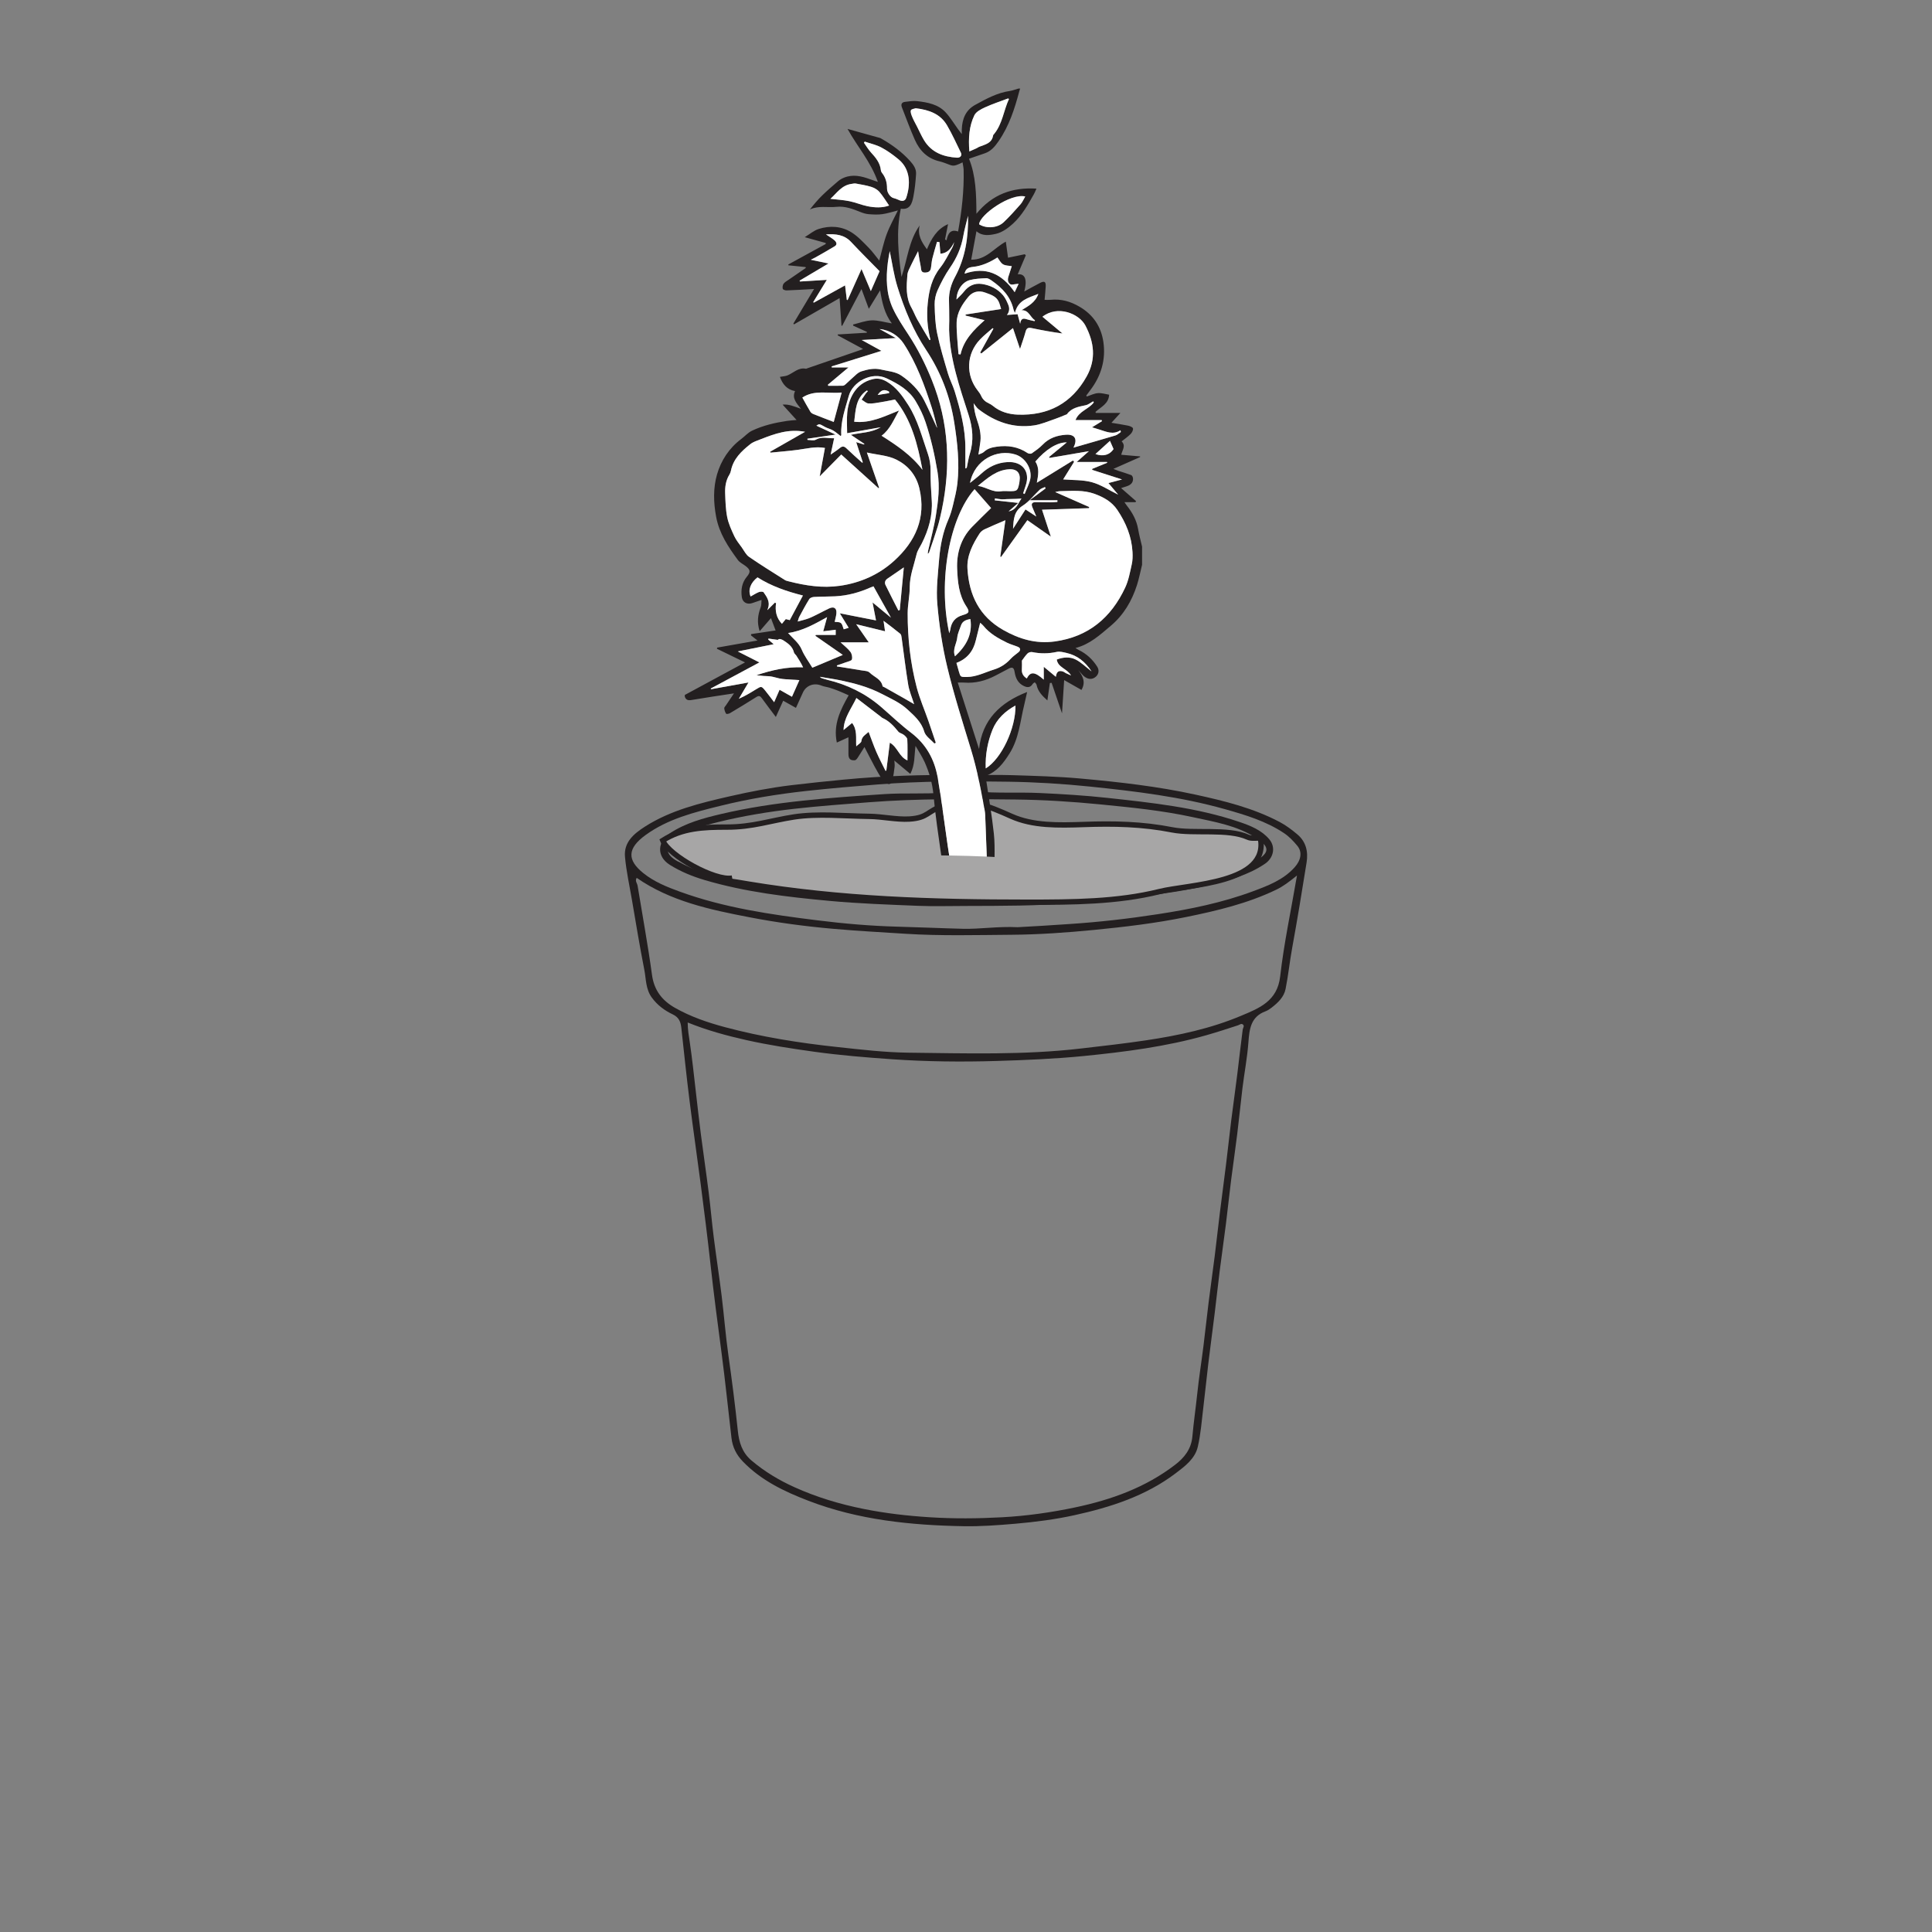 <?xml version="1.0" encoding="UTF-8"?>
<svg xmlns="http://www.w3.org/2000/svg" xmlns:xlink="http://www.w3.org/1999/xlink" width="360pt" height="360pt" viewBox="0 0 360 360" version="1.1">
<rect x="0" y="0" width="360" height="360" fill="#808080" stroke="none"/>
<g id="surface1">
<path style=" stroke:none;fill-rule:nonzero;fill:rgb(100%,100%,100%);fill-opacity:1;" d="M 184.152 162.996 L 176.348 162.996 L 176.348 155.879 L 184.152 155.879 Z M 184.152 162.996 "/>
<path style=" stroke:none;fill-rule:evenodd;fill:rgb(13.73%,12.16%,12.549%);fill-opacity:1;" d="M 189.617 172.77 C 192.512 172.629 195.883 172.406 199.258 172.18 C 204.785 171.816 210.277 171.191 215.754 170.344 C 221.781 169.422 227.742 168.207 233.469 166.078 C 236.273 165.035 239.125 163.957 241.223 161.625 C 242.426 160.289 242.703 158.777 241.75 157.621 C 241.027 156.742 240.234 155.895 239.266 155.246 C 235.902 153 232.07 151.852 228.254 150.777 C 220.031 148.457 211.562 147.441 203.098 146.566 C 198.059 146.047 192.984 145.738 187.922 145.66 C 179.777 145.535 171.633 145.523 163.496 146.176 C 159.051 146.531 154.617 146.902 150.184 147.391 C 144.793 147.984 139.457 148.859 134.207 150.16 C 129.348 151.359 124.449 152.586 120.309 155.586 C 116.867 158.082 116.824 160.242 119.875 162.695 C 121.867 164.297 124.258 165.273 126.68 166.148 C 134.969 169.16 143.625 170.414 152.305 171.488 C 157.266 172.109 162.273 172.543 167.27 172.672 C 171.316 172.777 175.355 172.965 179.402 173.066 C 182.66 173.148 185.883 172.586 189.617 172.77 M 241.676 163.137 C 240.23 164.297 239.094 165.168 237.809 165.781 C 232.457 168.363 226.723 169.711 220.957 170.887 C 215.305 172.039 209.566 172.719 203.828 173.281 C 198.734 173.777 193.609 174.141 188.5 174.18 C 181.895 174.227 175.293 174.414 168.676 173.992 C 164.215 173.707 159.758 173.469 155.301 173.074 C 150.031 172.613 144.809 171.918 139.629 170.914 C 132.258 169.496 124.93 167.934 118.641 163.578 C 118.27 164.148 118.727 164.559 118.805 165.035 C 119.711 170.57 120.73 176.086 121.488 181.641 C 121.879 184.535 123.375 186.43 125.762 187.789 C 128.684 189.449 131.852 190.531 135.082 191.395 C 141.941 193.23 148.922 194.336 155.984 195.094 C 160.426 195.574 164.879 196.102 169.312 196.152 C 180.047 196.273 190.797 196.621 201.512 195.363 C 205.531 194.895 209.551 194.449 213.555 193.848 C 219.645 192.938 225.645 191.648 231.324 189.25 C 234.629 187.859 238.012 186.559 238.539 181.957 C 239.246 175.766 240.562 169.648 241.676 163.137 M 128.141 190.527 C 128.148 191.914 128.359 193.051 128.523 194.16 C 128.98 197.234 129.297 200.32 129.656 203.406 C 129.965 206.055 130.258 208.707 130.598 211.355 C 131.066 214.969 131.602 218.574 132.055 222.195 C 132.41 224.992 132.645 227.797 133 230.586 C 133.461 234.207 134.016 237.812 134.465 241.426 C 134.918 245.105 135.199 248.805 135.719 252.473 C 136.383 257.16 136.988 261.859 137.477 266.566 C 137.699 268.742 138.277 270.668 140.055 272.164 C 142.48 274.215 145.152 275.816 148.043 277.121 C 152.176 278.988 156.484 280.277 160.922 281.168 C 164.992 281.988 169.098 282.457 173.254 282.719 C 177.746 283.004 182.199 282.965 186.691 282.723 C 191.297 282.473 195.812 281.836 200.32 280.887 C 207.078 279.465 213.453 277.176 218.973 272.934 C 220.664 271.633 221.977 270.035 222.184 267.648 C 222.422 265 222.809 262.355 223.09 259.707 C 223.398 256.766 223.867 253.84 224.234 250.906 C 224.57 248.215 224.855 245.512 225.191 242.82 C 225.562 239.883 225.973 236.957 226.348 234.02 C 226.68 231.324 226.977 228.625 227.309 225.934 C 227.68 222.945 228.082 219.965 228.453 216.984 C 228.793 214.234 229.086 211.488 229.426 208.742 C 229.793 205.855 230.199 202.977 230.559 200.094 C 230.902 197.348 231.195 194.598 231.559 191.855 C 231.602 191.535 231.926 191.188 231.613 190.914 C 231.309 190.641 230.992 190.949 230.668 191.059 C 228.711 191.699 226.754 192.336 224.77 192.902 C 217.309 195.023 209.641 196.004 201.957 196.773 C 196.57 197.305 191.145 197.531 185.727 197.695 C 179.223 197.891 172.707 197.824 166.219 197.375 C 161.391 197.039 156.562 196.645 151.75 195.98 C 147.508 195.391 143.285 194.742 139.105 193.812 C 135.418 192.988 131.777 191.996 128.141 190.527 M 178.629 144.426 C 182.918 144.426 185.781 144.352 188.641 144.441 C 192.871 144.578 197.109 144.684 201.316 145.066 C 208.535 145.719 215.746 146.531 222.828 148.082 C 228.191 149.254 233.539 150.574 238.457 153.172 C 239.641 153.797 240.699 154.605 241.719 155.457 C 243.367 156.828 243.785 158.695 243.465 160.703 C 242.613 166.043 241.738 171.383 240.766 176.703 C 240.305 179.215 240.055 181.77 239.551 184.273 C 239.254 185.785 238.129 186.844 236.938 187.766 C 236.59 188.035 236.211 188.289 235.809 188.441 C 233.047 189.461 232.809 191.754 232.621 194.238 C 232.41 197.082 231.867 199.902 231.516 202.738 C 231.164 205.582 230.895 208.438 230.543 211.281 C 230.191 214.168 229.762 217.043 229.395 219.93 C 229.055 222.621 228.777 225.324 228.438 228.023 C 228.07 230.953 227.645 233.879 227.273 236.816 C 226.941 239.457 226.66 242.113 226.332 244.762 C 225.953 247.844 225.535 250.918 225.16 254.004 C 224.828 256.754 224.559 259.504 224.223 262.25 C 223.922 264.703 223.75 267.18 223.195 269.574 C 222.684 271.805 220.816 273.195 219.09 274.508 C 213.488 278.754 206.949 280.852 200.199 282.336 C 196.586 283.129 192.926 283.598 189.227 283.922 C 186.004 284.199 182.754 284.445 179.555 284.387 C 169.711 284.207 159.949 283.227 150.645 279.648 C 146.152 277.922 141.871 275.887 138.441 272.352 C 137.211 271.082 136.5 269.652 136.301 267.945 C 135.684 262.695 135.156 257.441 134.465 252.203 C 133.715 246.574 132.977 240.953 132.359 235.309 C 131.82 230.406 131.191 225.512 130.562 220.617 C 129.891 215.434 129.129 210.262 128.484 205.078 C 127.918 200.57 127.453 196.047 126.957 191.535 C 126.836 190.426 126.527 189.578 125.367 189.02 C 123.863 188.309 122.523 187.328 121.48 185.918 C 120.301 184.328 120.402 182.473 120.062 180.723 C 119.199 176.336 118.48 171.926 117.723 167.512 C 117.273 164.902 116.695 162.289 116.457 159.652 C 116.211 156.941 118.105 155.359 120.141 154.051 C 124.984 150.949 130.5 149.633 135.996 148.375 C 139.777 147.512 143.602 146.773 147.449 146.309 C 150.688 145.918 153.941 145.586 157.195 145.273 C 164.805 144.535 172.422 144.34 178.629 144.426 "/>
<path style=" stroke:none;fill-rule:evenodd;fill:rgb(13.73%,12.16%,12.549%);fill-opacity:1;" d="M 191.852 167.246 C 194.949 167.539 197.621 167.02 200.312 166.949 C 202.828 166.875 205.371 166.676 207.871 166.359 C 211.973 165.836 216.086 165.398 220.152 164.613 C 224.832 163.715 229.578 162.969 233.77 160.555 C 236.652 158.902 236.676 157.836 234.059 156.137 C 230.469 153.809 226.32 153.145 222.254 152.262 C 216.57 151.023 210.77 150.453 204.988 149.883 C 199.75 149.371 194.473 149.035 189.211 148.977 C 180.117 148.871 171.02 148.785 161.93 149.488 C 157.285 149.852 152.648 150.184 148.02 150.707 C 143.219 151.25 138.465 152.035 133.789 153.184 C 131.086 153.848 128.363 154.566 126.004 156.172 C 123.781 157.676 123.891 159.219 126.309 160.516 C 126.441 160.586 126.582 160.629 126.711 160.703 C 130.238 162.684 134.148 163.492 138.035 164.27 C 145.254 165.715 152.582 166.438 159.91 166.977 C 165.129 167.359 170.371 167.5 175.598 167.594 C 181.148 167.688 186.703 167.762 191.852 167.246 M 180.133 168.812 C 177.125 168.809 174.105 168.91 171.102 168.789 C 165.582 168.562 160.055 168.375 154.562 167.867 C 146.723 167.141 138.891 166.227 131.297 163.984 C 129.031 163.309 126.863 162.43 124.832 161.164 C 122.199 159.523 122.594 156.746 124.805 155.281 C 127.723 153.352 131.047 152.453 134.395 151.672 C 139.383 150.5 144.441 149.746 149.539 149.199 C 154.625 148.652 159.715 148.312 164.816 147.969 C 168.523 147.723 172.223 147.992 175.898 147.691 C 177.891 147.527 179.895 147.281 181.867 147.477 C 185.812 147.855 189.766 147.586 193.707 147.766 C 197.918 147.961 202.137 148.215 206.328 148.672 C 214.637 149.578 222.973 150.449 230.957 153.16 C 233.016 153.859 235.07 154.68 236.5 156.371 C 237.762 157.863 237.309 159.883 235.672 160.977 C 232.555 163.078 229.008 164.039 225.414 164.895 C 221.242 165.891 217.012 166.504 212.758 167.039 C 208.43 167.582 204.086 167.883 199.75 168.262 C 193.211 168.824 186.676 168.789 180.133 168.812 "/>
<path style="fill-rule:nonzero;fill:rgb(65.492%,64.864%,65.019%);fill-opacity:1;stroke-width:1;stroke-linecap:butt;stroke-linejoin:miter;stroke:rgb(13.73%,12.16%,12.549%);stroke-opacity:1;stroke-miterlimit:10;" d="M -0.001 0.002 C -3.181 -0.592 -11.829 4.178 -12.95 7.014 C -9.298 9.338 -5.384 9.506 -1.013 9.502 C 3.772 9.494 7.101 10.709 11.499 11.389 C 15.952 12.072 20.979 11.553 25.503 11.502 C 27.979 11.471 30.62 10.861 32.999 11.002 C 36.546 11.213 36.351 12.541 39.222 13.396 C 44.343 14.928 47.698 13.443 52.015 11.514 C 56.026 9.721 60.749 9.818 65.503 9.986 C 71.089 10.189 76.421 10.084 81.987 8.986 C 86.054 8.189 92.362 9.318 96.112 7.611 C 96.788 7.303 97.71 7.533 98.425 7.424 C 100.026 -1.068 85.194 -1.123 79.597 -2.514 C 71.772 -4.451 63.468 -4.498 54.999 -4.498 C 37.245 -4.498 20.155 -3.959 2.999 -1.111 C 1.687 -0.893 0.323 -0.643 -1.001 -0.498 " transform="matrix(1,0,0,-1,136.439,163.619)"/>
<path style=" stroke:none;fill-rule:evenodd;fill:rgb(13.73%,12.16%,12.549%);fill-opacity:1;" d="M 144.254 130.844 C 143.68 130.098 143.168 129.395 142.617 128.719 C 141.883 127.82 141.871 127.832 140.891 128.434 C 139.871 129.062 138.852 129.688 137.672 130.203 C 138.242 129.238 138.812 128.277 139.469 127.168 C 137.047 127.605 134.766 128.016 132.488 128.426 C 132.473 128.383 132.453 128.34 132.438 128.297 C 135.418 126.695 138.398 125.098 141.504 123.434 C 140.152 122.746 138.902 122.113 137.473 121.387 C 139.777 120.922 141.895 120.496 144.168 120.039 C 143.773 119.707 143.465 119.441 143.152 119.18 C 143.164 119.113 143.176 119.051 143.188 118.988 C 143.711 119.062 144.234 119.137 144.93 119.234 C 145.191 118.93 145.629 119.098 146.102 119.406 C 146.926 119.949 147.688 120.523 147.938 121.559 C 147.992 121.785 148.242 121.957 148.383 122.164 C 148.832 122.859 149.27 123.555 149.645 124.348 C 146.602 124.219 143.773 124.867 140.957 125.816 C 141.414 125.863 141.871 125.918 142.324 125.957 C 142.785 125.992 143.25 125.98 143.703 126.055 C 144.223 126.141 144.727 126.316 145.242 126.422 C 145.613 126.5 145.992 126.539 146.367 126.57 C 147.27 126.637 148.172 126.684 148.953 126.734 C 148.473 127.816 148.035 128.793 147.57 129.832 C 146.82 129.406 146.074 128.988 145.262 128.527 C 144.926 129.297 144.613 130.02 144.254 130.844 M 144.383 112.297 C 143.914 112.762 143.445 113.227 143.008 113.668 C 143.016 113.742 142.992 113.664 143.004 113.594 C 143.016 113.523 143.066 113.457 143.094 113.387 C 143.543 112.191 142.922 111.258 142.285 110.367 C 142.176 110.211 141.664 110.223 141.406 110.324 C 140.871 110.539 140.383 110.863 139.867 111.148 C 139.34 109.922 139.855 108.586 141.152 107.582 C 143.738 109.227 146.586 110.199 149.613 110.965 C 148.793 112.504 147.98 114.02 147.16 115.551 C 146.895 115.48 146.652 115.418 146.422 115.355 C 146.168 115.668 145.93 115.957 145.699 116.238 C 144.652 115.133 144.398 113.828 144.605 112.383 C 144.531 112.355 144.457 112.324 144.383 112.297 M 139.582 103.77 C 139.004 103.371 138.656 102.625 138.23 102.023 C 137.742 101.336 137.188 100.68 136.836 99.926 C 136.301 98.777 135.754 97.594 135.504 96.367 C 135.211 94.906 135.176 93.387 135.121 91.887 C 135.078 90.68 135.258 89.492 135.922 88.426 C 136.055 88.215 136.145 87.961 136.195 87.715 C 136.641 85.5 138.164 84.059 139.824 82.75 C 140.367 82.32 141.094 82.105 141.754 81.844 C 144.355 80.82 146.973 79.871 150.012 80.461 C 147.785 81.73 145.641 82.953 143.5 84.176 C 143.52 84.234 143.539 84.289 143.559 84.344 C 145.27 84.172 146.984 84.043 148.688 83.816 C 150.336 83.598 151.969 83.145 153.715 83.469 C 153.398 85.18 153.09 86.867 152.738 88.766 C 154.156 87.324 155.422 86.039 156.75 84.691 C 159.141 86.855 161.414 88.906 163.688 90.965 C 163.73 90.941 163.77 90.918 163.812 90.895 C 163.078 88.777 162.344 86.656 161.531 84.32 C 163.484 84.758 165.418 84.848 167.008 85.633 C 169.152 86.695 170.719 88.484 171.312 91.004 C 172.617 96.516 170.551 100.91 166.641 104.473 C 163.824 107.039 160.367 108.605 156.5 109.156 C 153.246 109.621 150.109 109.125 146.98 108.328 C 146.734 108.266 146.465 108.215 146.258 108.082 C 144.02 106.664 141.762 105.273 139.582 103.77 M 156.836 73.145 C 156.312 75.07 155.828 76.859 155.355 78.625 C 154.09 78.141 152.848 77.672 151.617 77.176 C 151.391 77.086 151.133 76.93 151.012 76.734 C 150.48 75.859 149.996 74.957 149.504 74.082 C 151.777 72.57 154.297 73.398 156.836 73.145 M 154.992 68.465 C 154.98 68.398 154.973 68.336 154.961 68.273 C 158 67.328 161.035 66.379 164.242 65.379 C 162.988 64.688 161.887 64.082 160.57 63.355 C 162.77 63.23 164.734 63.117 166.926 62.992 C 165.816 62.379 164.895 61.867 163.895 61.312 C 165.84 61.508 167.453 62.598 168.391 64.027 C 170.805 67.727 172.289 71.824 173.633 75.984 C 174.023 77.191 174.293 78.434 174.617 79.66 L 174.57 79.66 C 173.789 77.984 173.055 76.285 172.223 74.637 C 171.227 72.68 169.656 71.141 167.898 69.945 C 166.867 69.246 165.406 69.152 164.125 68.852 C 162.898 68.562 161.688 68.82 160.512 69.195 C 160.184 69.301 159.867 69.508 159.605 69.734 C 158.895 70.348 158.223 71.008 157.523 71.637 C 157.398 71.75 157.215 71.867 157.055 71.871 C 156.148 71.895 155.234 71.883 154.328 71.883 C 154.309 71.812 154.289 71.746 154.27 71.68 C 155.496 70.652 156.719 69.625 158.102 68.465 Z M 159.168 78.586 C 159.441 76.473 159.414 74.18 161.516 72.762 C 161.586 72.801 161.656 72.844 161.727 72.883 C 161.59 73.035 161.434 73.176 161.312 73.344 C 161.051 73.711 160.805 74.094 160.551 74.469 C 160.977 74.719 161.387 75.145 161.828 75.18 C 162.566 75.238 163.332 75.07 164.078 74.953 C 164.973 74.809 165.859 74.621 166.77 74.445 C 169.863 78.223 170.992 82.816 171.887 87.547 C 169.852 84.828 167.094 82.992 164.266 81.191 C 165.871 80 166.539 78.164 167.527 76.492 C 164.809 77.562 162.254 78.91 159.168 78.586 M 165.648 72.961 L 165.688 73.246 C 165.008 73.355 164.328 73.469 163.535 73.598 C 164.199 72.625 164.762 72.488 165.648 72.961 M 169.234 127.602 C 169.426 128.77 169.918 129.887 170.332 131.211 C 169.656 130.82 169.125 130.504 168.586 130.195 C 167.297 129.469 166.008 128.738 164.719 128.012 C 164.633 127.965 164.473 127.938 164.461 127.879 C 164.211 126.516 162.871 126.156 162.055 125.336 C 161.719 124.996 161.016 124.996 160.473 124.906 C 158.973 124.645 157.465 124.418 155.957 124.18 C 155.953 124.117 155.945 124.059 155.938 123.996 C 156.492 123.805 157.047 123.625 157.598 123.418 C 158.004 123.262 158.656 123.148 158.738 122.879 C 158.863 122.461 158.73 121.82 158.461 121.461 C 157.98 120.828 157.316 120.336 156.625 119.688 L 161.879 119.688 C 161.078 118.535 160.371 117.52 159.535 116.316 C 161.426 116.777 163.129 117.195 164.918 117.633 C 164.82 116.977 164.738 116.402 164.633 115.676 C 165.746 116.527 166.777 117.289 167.766 118.105 C 167.941 118.25 167.973 118.609 168.012 118.875 C 168.418 121.785 168.754 124.703 169.234 127.602 M 165.375 107.809 C 166.461 107.07 167.539 106.32 168.414 105.723 C 168.18 108.191 167.922 110.93 167.66 113.664 C 167.574 113.695 167.488 113.723 167.398 113.754 C 166.598 112.172 165.777 110.605 165.004 109.012 C 164.785 108.559 164.922 108.117 165.375 107.809 M 166.02 115.09 C 164.918 114.18 163.812 113.266 162.586 112.254 C 162.812 113.422 163.008 114.438 163.234 115.605 C 160.973 115.16 158.797 114.73 156.488 114.281 C 157.07 115.234 157.586 116.074 158.137 116.98 C 157.773 117.094 157.492 117.176 157.215 117.262 C 156.797 115.938 156.797 115.938 155.531 115.875 C 155.641 115.355 155.793 114.852 155.848 114.332 C 155.945 113.32 155.406 112.949 154.484 113.375 C 153.859 113.664 153.254 114 152.637 114.305 C 151.996 114.617 151.367 114.961 150.703 115.215 C 150.07 115.457 149.402 115.598 148.641 115.812 C 148.75 115.488 148.809 115.172 148.957 114.902 C 149.547 113.801 150.133 112.695 150.793 111.637 C 150.938 111.402 151.363 111.25 151.672 111.234 C 152.969 111.16 154.273 111.18 155.574 111.117 C 157.898 111.004 160.105 110.406 162.223 109.461 C 162.426 109.371 162.641 109.301 162.762 109.254 C 163.859 111.223 164.934 113.141 166.02 115.09 M 151.367 124.418 C 150.652 123.227 149.875 122.211 149.398 121.066 C 148.855 119.777 147.789 119.02 146.844 117.953 C 149.496 117.586 151.746 116.301 154.121 114.992 C 153.863 115.934 153.645 116.738 153.398 117.633 C 154.227 117.531 154.949 117.441 155.719 117.344 L 155.719 118.309 L 152.004 118.309 C 151.984 118.371 151.965 118.43 151.941 118.488 C 153.605 119.645 155.266 120.793 157.047 122.035 C 154.98 122.902 153.09 123.695 151.367 124.418 M 162.266 54.242 C 161.652 52.781 161.121 51.523 160.531 50.129 C 159.637 52.129 158.789 54.016 157.945 55.902 C 157.895 55.895 157.844 55.891 157.793 55.883 C 157.691 55.031 157.586 54.176 157.465 53.176 C 155.492 54.266 153.57 55.328 151.648 56.391 C 151.609 56.359 151.57 56.328 151.531 56.297 C 152.355 54.949 153.18 53.602 154.066 52.148 C 152.312 52.258 150.691 52.355 149.07 52.453 C 149.047 52.398 149.02 52.348 148.992 52.293 C 150.742 51.258 152.484 50.223 154.379 49.098 C 153.242 48.859 152.262 48.652 151.074 48.402 C 151.461 48.211 151.695 48.105 151.914 47.98 C 153.129 47.289 154.352 46.613 155.543 45.883 C 156.078 45.559 155.84 45.09 155.504 44.789 C 155.066 44.406 154.551 44.117 153.906 43.676 C 155.75 43.559 157.312 43.727 158.582 45.082 C 160.289 46.906 162.066 48.668 163.895 50.535 C 163.371 51.73 162.855 52.902 162.266 54.242 M 166.449 36.891 C 165.914 36.742 165.277 35.902 165.285 35.137 C 165.293 34.043 165.035 33.066 164.344 32.211 C 164.234 32.074 164.152 31.891 164.137 31.723 C 164 30.363 163.199 29.391 162.32 28.438 C 161.809 27.887 161.426 27.215 160.984 26.598 C 161.031 26.527 161.082 26.457 161.129 26.383 C 162.176 26.746 163.289 26.98 164.254 27.496 C 165.391 28.105 166.461 28.883 167.457 29.711 C 169.703 31.582 169.652 34.477 168.871 36.832 C 168.66 37.473 168.109 37.578 167.422 37.238 C 167.113 37.09 166.781 36.98 166.449 36.891 M 161.648 38.426 C 160.508 38.195 159.418 37.715 158.281 37.488 C 157.094 37.25 155.871 37.184 154.73 37.051 C 155.883 36.043 156.82 34.496 158.695 34.262 C 158.945 34.23 159.211 34.152 159.445 34.195 C 160.414 34.375 161.398 34.527 162.332 34.816 C 162.883 34.988 163.469 35.305 163.84 35.73 C 164.512 36.492 165.035 37.391 165.672 38.305 C 164.406 38.758 163.016 38.703 161.648 38.426 M 169.078 51.207 C 169.129 50.602 169.48 50.008 169.75 49.434 C 170.156 48.562 170.613 47.711 171.07 46.805 C 171.156 47.324 171.234 47.871 171.328 48.418 C 171.422 48.969 171.562 49.52 171.621 50.074 C 171.68 50.613 171.895 50.816 172.453 50.785 C 173.023 50.758 173.359 50.523 173.461 49.984 C 173.57 49.387 173.586 48.762 173.73 48.168 C 173.984 47.125 174.305 46.094 174.602 45.059 C 174.754 45.078 174.902 45.102 175.059 45.121 C 175.113 45.836 175.172 46.547 175.23 47.277 C 176.602 47.172 177.246 46.238 177.805 45.113 C 177.688 45.457 177.625 45.824 177.449 46.133 C 176.73 47.395 176.105 48.742 175.207 49.867 C 173.645 51.828 173.121 54.07 172.875 56.469 C 172.641 58.781 172.789 61.051 173.371 63.301 C 173.312 63.328 173.254 63.352 173.195 63.375 C 172.434 62.094 171.652 60.824 170.918 59.527 C 170.516 58.816 170.234 58.039 169.832 57.328 C 168.734 55.387 168.914 53.289 169.078 51.207 M 179.492 43.996 C 179.715 42.723 180.078 41.473 180.379 40.215 C 180.457 44.203 179.887 48.031 177.945 51.621 C 177.25 52.902 176.781 54.438 176.832 56.012 C 176.871 57.262 176.871 58.52 176.879 59.77 C 176.883 60.344 176.832 60.914 176.852 61.488 C 177.02 67 178.816 72.148 180.48 77.316 C 181.258 79.719 181.48 82.098 180.715 84.543 C 180.457 85.367 180.348 86.238 180.16 87.082 C 180.145 87.168 180.074 87.238 179.879 87.289 C 179.879 86.047 179.871 84.805 179.879 83.562 C 179.906 79.879 178.941 76.383 177.887 72.906 C 177.547 71.789 176.973 70.742 176.645 69.621 C 175.91 67.125 175.148 64.633 174.621 62.09 C 174.262 60.352 174.195 58.539 174.156 56.754 C 174.137 55.867 174.336 54.906 174.699 54.098 C 175.359 52.637 176.113 51.191 177.023 49.875 C 178.273 48.07 179.113 46.152 179.492 43.996 M 181.566 21.469 C 181.891 20.809 182.801 20.344 183.539 20.004 C 184.938 19.367 186.402 18.887 187.84 18.344 C 187.898 18.375 187.953 18.41 188.008 18.445 C 187.016 20.574 186.805 23.02 185.266 24.93 C 185.188 25.027 185.066 25.129 185.051 25.242 C 184.809 26.727 183.535 26.922 182.445 27.359 C 182.285 27.422 182.148 27.539 181.992 27.613 C 181.574 27.805 181.152 27.988 180.625 28.219 C 180.43 25.719 180.578 23.492 181.566 21.469 M 181.312 49.73 C 182.957 49.562 184.488 48.848 185.852 47.973 C 186.172 48.387 186.441 48.969 186.898 49.246 C 187.348 49.523 187.988 49.496 188.531 49.598 C 188.332 50.211 188.133 50.863 187.914 51.512 C 187.719 52.078 187.777 52.648 188.258 52.961 C 188.508 53.129 188.984 52.949 189.355 52.926 C 189.434 52.918 189.508 52.91 189.805 52.883 C 189.543 53.445 189.328 53.895 189.07 54.445 C 186.676 50.984 183.695 49.617 179.738 50.996 C 179.914 50.145 180.34 49.828 181.312 49.73 M 193.48 54.762 C 192.883 56.422 191.578 57.031 190.348 57.805 C 191.762 57.754 191.945 59.152 192.855 59.668 C 192.828 59.727 192.801 59.781 192.773 59.84 C 192.289 59.727 191.801 59.645 191.332 59.492 C 190.719 59.293 190.227 59.27 190.094 60.32 C 189.895 59.594 189.766 59.117 189.609 58.547 C 189 58.59 188.285 58.641 187.621 58.691 C 188.027 58.211 188.184 57.531 187.898 56.84 C 187.637 56.211 187.348 55.555 186.922 55.039 C 185.898 53.812 184.504 53.145 182.953 52.914 C 181.613 52.719 180.492 53.23 179.633 54.324 C 179.223 54.848 178.715 55.301 178.23 55.812 C 178.254 54.137 179.289 52.543 180.742 52.18 C 181.719 51.934 182.754 51.879 183.766 51.836 C 184.105 51.824 184.488 52.074 184.793 52.285 C 186.754 53.645 188.332 55.297 188.867 57.727 C 188.898 57.848 188.965 57.957 189.117 58.316 C 189.688 55.906 191.594 55.516 193.48 54.762 M 179.93 58.809 C 181.082 59.09 182.238 59.367 183.473 59.668 C 181.434 61.48 179.59 63.324 178.98 66.051 C 178.855 66.031 178.727 66.012 178.602 65.988 C 178.473 64.039 178.219 62.09 178.254 60.145 C 178.285 58.27 179.297 56.68 180.457 55.289 C 181.23 54.363 182.367 54.059 183.598 54.523 C 184.574 54.891 185.621 55.168 186.105 56.238 C 186.293 56.645 186.387 57.094 186.543 57.582 C 185.383 57.762 184.285 57.93 183.18 58.102 C 182.094 58.266 181.008 58.434 179.922 58.602 Z M 194.246 59.02 C 197.047 56.82 201.059 58.402 202.246 60.656 C 203.875 63.762 204.289 66.902 202.488 70.137 C 199.676 75.18 195.328 77.457 189.664 77.262 C 187.988 77.203 186.332 76.738 184.977 75.602 C 184.766 75.422 184.508 75.281 184.258 75.164 C 183.609 74.863 183.113 74.434 182.82 73.754 C 182.668 73.41 182.434 73.094 182.199 72.793 C 179.895 69.867 180.055 65.922 182.637 63.234 C 183.355 62.48 184.184 61.836 184.965 61.145 C 185.012 61.18 185.062 61.215 185.109 61.254 C 184.285 62.734 183.461 64.219 182.641 65.699 C 182.715 65.754 182.785 65.805 182.859 65.859 C 184.797 64.301 186.738 62.746 188.75 61.133 C 189.176 62.398 189.578 63.594 190.066 65.027 C 190.461 63.816 190.832 62.82 191.102 61.801 C 191.273 61.156 191.578 60.996 192.207 61.129 C 194.102 61.527 196.004 61.883 197.977 62.137 C 196.734 61.098 195.492 60.062 194.246 59.02 M 203.691 74.785 C 203.73 74.852 203.773 74.914 203.816 74.98 C 202.891 76.25 201.055 76.574 200.402 78.281 L 205.281 78.281 C 205.297 78.348 205.316 78.414 205.336 78.48 C 204.75 78.84 204.168 79.203 203.488 79.621 C 203.996 79.781 204.438 79.914 204.879 80.051 C 206.152 80.438 207.406 81.07 208.785 80.172 C 208.809 80.281 208.832 80.391 208.852 80.496 C 208.516 80.719 208.211 81.031 207.844 81.141 C 205.289 81.906 202.719 82.633 200.023 83.41 C 200.844 81.789 200.273 80.895 198.617 81.008 C 196.98 81.121 195.488 81.609 194.289 82.852 C 193.691 83.469 192.973 83.977 192.262 84.473 C 192.09 84.59 191.672 84.551 191.477 84.418 C 189.719 83.238 187.805 82.938 185.734 83.234 C 184.828 83.363 184.008 83.562 183.32 84.219 C 183.082 84.445 182.703 84.527 182.312 84.711 C 182.449 83.797 182.605 83 182.691 82.195 C 182.84 80.789 182.477 79.469 182.023 78.148 C 181.695 77.195 181.508 76.191 181.414 75.141 C 181.723 75.52 181.973 75.977 182.352 76.262 C 185.406 78.602 188.82 79.852 192.699 79.266 C 194.012 79.07 195.277 78.508 196.555 78.078 C 197.25 77.848 197.922 77.547 198.605 77.273 C 198.676 77.246 198.773 77.234 198.812 77.18 C 199.676 75.977 201.004 75.789 202.316 75.504 C 202.805 75.402 203.234 75.031 203.691 74.785 M 204.121 84.605 C 205.051 83.762 205.945 82.945 206.824 82.145 C 207.062 82.684 207.266 83.156 207.496 83.68 C 206.777 84.758 205.594 85.125 204.121 84.605 M 209.074 89.34 C 208.117 89.594 207.375 89.789 206.543 90.012 C 207.098 90.672 207.691 91.379 208.355 92.172 C 206.66 91.344 205.141 90.316 203.465 89.855 C 201.758 89.391 199.891 89.484 198.102 89.332 C 198.758 88.273 199.449 87.164 200.141 86.055 C 200.07 85.973 200 85.891 199.93 85.805 C 197.703 87.176 195.48 88.543 193.199 89.949 C 193.445 88.602 193.746 87.25 192.922 86.004 C 194.848 83.738 197 82.398 198.781 82.434 C 197.633 83.379 196.559 84.262 195.484 85.148 C 195.504 85.207 195.523 85.27 195.543 85.328 C 197.926 84.922 200.305 84.516 202.898 84.07 C 202.102 84.777 201.449 85.355 200.621 86.086 L 206.273 86.086 C 206.281 86.133 206.297 86.18 206.309 86.227 C 205.383 86.605 204.457 86.984 203.531 87.363 C 203.523 87.426 203.508 87.488 203.5 87.551 C 205.293 88.125 207.086 88.703 209.074 89.34 M 211.027 102.871 C 211.07 103.629 211.055 104.422 210.887 105.156 C 210.555 106.625 210.293 108.152 209.66 109.496 C 207.043 115.09 202.816 118.668 196.535 119.527 C 193.066 120.004 189.957 119.105 186.941 117.391 C 182.457 114.844 180.566 110.855 180.273 105.973 C 180.125 103.555 181.238 101.41 182.527 99.414 C 182.738 99.086 183.094 98.797 183.449 98.633 C 184.691 98.047 185.969 97.527 187.34 96.934 C 187.012 99.277 186.695 101.496 186.387 103.711 C 186.434 103.738 186.48 103.766 186.527 103.793 C 188.148 101.527 189.766 99.266 191.434 96.93 C 192.84 97.914 194.234 98.891 195.816 100 C 195.23 98.223 194.715 96.648 194.164 94.98 C 197.133 94.883 200.023 94.785 202.914 94.688 C 202.926 94.617 202.941 94.551 202.957 94.48 C 200.82 93.539 198.688 92.598 196.621 91.684 C 196.832 91.645 197.199 91.531 197.566 91.52 C 199.711 91.473 201.898 91.27 203.945 92.02 C 205.602 92.629 207.141 93.438 208.219 95.047 C 209.824 97.449 210.871 99.992 211.027 102.871 M 203.395 125.105 C 202.312 124.277 201.457 123.402 200.426 122.887 C 199.371 122.359 198.137 122.422 196.914 122.898 C 197.121 124.395 198.871 124.598 199.57 125.863 C 199.219 125.707 198.922 125.582 198.629 125.441 C 198.426 125.34 198.242 125.18 198.027 125.113 C 197.273 124.887 196.875 125.156 196.742 126.113 C 195.98 125.484 195.289 124.91 194.492 124.25 L 194.492 126.648 C 192.816 125.141 192.004 125.094 191.324 126.422 C 190.699 126.016 190.352 125.496 190.41 124.719 C 190.449 124.172 190.418 123.617 190.418 123.094 C 190.773 122.629 191.082 122.141 191.484 121.75 C 191.68 121.562 192.082 121.453 192.348 121.508 C 193.871 121.82 195.363 121.812 196.891 121.477 C 197.469 121.348 198.141 121.531 198.75 121.672 C 200.723 122.125 202.195 123.281 203.395 125.105 M 189.777 121.535 C 189.281 121.934 188.75 122.301 188.324 122.766 C 187.457 123.723 186.426 124.383 185.203 124.762 C 183.531 125.281 181.961 126.133 180.148 126.148 C 178.984 126.156 178.973 126.172 178.66 125.086 C 178.512 124.574 178.371 124.062 178.219 123.523 C 180.258 122.738 181.367 121.297 181.832 119.305 C 182.082 118.242 182.355 117.188 182.641 116.047 C 182.859 116.25 183.066 116.395 183.219 116.586 C 184.406 118.059 186.008 118.953 187.664 119.766 C 188.32 120.086 189.047 120.262 189.719 120.555 C 190.199 120.766 190.195 121.199 189.777 121.535 M 178.371 118.789 C 178.445 118.027 178.816 117.293 179.066 116.551 C 179.34 115.734 180.004 115.48 180.82 115.355 C 181.25 118.242 180.016 120.391 177.949 122.289 C 177.441 120.977 178.266 119.93 178.371 118.789 M 191.969 89.293 C 191.766 90.242 191.281 91.129 190.926 92.047 C 190.828 92.004 190.738 91.965 190.648 91.926 C 190.805 91.449 190.953 90.969 191.117 90.492 C 192.02 87.871 190.516 85.953 187.746 86.102 C 185.805 86.203 184.219 86.988 182.816 88.285 C 182.191 88.867 181.496 89.379 180.75 89.988 C 181.594 85.609 185.844 83.617 189.219 84.691 C 191.129 85.297 192.359 87.461 191.969 89.293 M 182.219 90.531 C 184.074 89.02 185.734 87.562 188.066 87.441 C 189.547 87.367 190.207 88.199 189.977 89.641 C 189.957 89.766 189.949 89.895 189.926 90.02 C 189.637 91.453 189.547 91.527 188.094 91.527 C 187.582 91.527 187.059 91.457 186.562 91.543 C 185.012 91.805 183.816 90.777 182.219 90.531 M 185.359 93.234 C 185.375 93.113 185.387 92.988 185.398 92.863 C 185.801 92.926 186.203 93.016 186.609 93.043 C 186.926 93.066 187.25 93.016 187.574 93.004 C 188.176 92.984 188.777 92.977 189.379 92.957 C 189.699 92.945 190.016 92.918 190.336 92.898 C 189.707 93.727 189.414 95.031 187.941 95.285 C 188.508 94.789 189.078 94.293 189.738 93.711 C 188.145 93.539 186.75 93.387 185.359 93.234 M 197.035 93.219 C 197.031 93.32 197.031 93.426 197.027 93.527 C 196.586 93.555 196.148 93.598 195.703 93.598 C 194.809 93.598 193.914 93.562 193.023 93.566 C 192.273 93.574 192.098 93.871 192.387 94.566 C 192.59 95.055 192.801 95.539 193.098 96.246 C 192.316 95.73 191.715 95.34 191.086 94.926 C 190.328 96.102 189.602 97.234 188.766 98.531 C 188.867 96.738 188.926 95.258 190.574 94.223 C 191.777 93.461 192.68 92.23 193.746 91.242 C 194.004 91.008 194.387 90.914 194.711 90.754 C 194.754 90.836 194.793 90.918 194.836 91 C 193.902 91.695 192.969 92.391 191.852 93.219 Z M 176.879 117.992 C 174.715 108.137 176.973 96.359 181.598 91.152 C 182.652 92.359 183.672 93.523 184.676 94.668 C 183.527 95.801 182.297 96.973 181.113 98.195 C 179.012 100.367 178.227 103.16 178.352 105.996 C 178.449 108.352 178.645 110.836 180.051 112.973 C 180.715 113.977 180.609 114.27 179.426 114.602 C 177.969 115.012 177.273 115.922 177.066 117.34 C 177.039 117.531 176.961 117.715 176.879 117.992 M 178.316 29.383 C 175.781 29.223 173.562 28.414 172.172 26.113 C 171.688 25.309 171.309 24.441 170.883 23.602 C 170.582 23.012 170.25 22.438 169.996 21.828 C 169.828 21.422 169.609 20.91 169.73 20.555 C 169.812 20.309 170.438 20.246 170.637 20.172 C 173.184 20.473 175.246 21.258 176.473 23.367 C 177.434 25.016 178.223 26.762 179.059 28.48 C 179.297 28.961 178.938 29.422 178.316 29.383 M 191.035 36.617 C 190.742 37.113 190.527 37.648 190.168 38.059 C 189.16 39.203 188.133 40.348 187.027 41.402 C 185.867 42.512 183.789 42.637 182.445 41.797 C 182.535 40.023 188.312 35.953 191.035 36.617 M 184.941 135.965 C 185.727 134 187.297 132.496 189.219 131.469 C 189.281 135.68 186.637 141.371 183.676 143.184 C 183.57 140.621 184.039 138.203 184.941 135.965 M 164.172 133.582 C 164.254 133.645 164.32 133.734 164.41 133.773 C 165.656 134.324 166.543 135.273 167.375 136.316 C 167.609 136.609 168.105 136.68 168.414 136.934 C 168.688 137.152 169.043 137.477 169.059 137.77 C 169.133 139.035 169.09 140.305 169.09 141.691 C 167.504 141.004 167.293 139.246 165.809 138.383 C 165.582 140.18 165.371 141.875 165.156 143.566 C 165.109 143.594 165.062 143.621 165.012 143.648 C 164.438 142.477 163.824 141.328 163.305 140.137 C 162.785 138.938 162.359 137.695 161.855 136.379 C 161.301 136.902 160.598 137.195 160.5 138.113 C 160.469 138.41 159.977 138.656 159.547 139.066 C 159.461 137.477 159.766 135.996 158.773 134.715 C 158.277 135.129 157.754 135.562 157.188 136.031 C 157.219 133.824 158.57 132.16 159.578 130.059 C 161.195 131.297 162.684 132.441 164.172 133.582 M 148.312 131.902 C 148.754 130.93 149.18 129.988 149.609 129.043 C 150.223 127.703 151.691 127.18 153.066 127.75 C 153.527 127.941 154.047 127.988 154.527 128.133 C 155.082 128.305 155.633 128.492 156.172 128.707 C 156.809 128.961 157.434 129.25 158.137 129.559 C 156.617 132.254 155.219 134.973 155.93 138.363 C 156.672 138.027 157.398 137.699 158.094 137.383 C 158.094 138.344 158.086 139.434 158.094 140.52 C 158.102 141.383 158.434 141.727 159.281 141.668 C 159.465 141.656 159.672 141.406 159.797 141.223 C 160.242 140.547 160.66 139.852 161.078 139.191 C 161.719 140.422 162.305 141.602 162.93 142.758 C 163.398 143.629 163.898 144.484 164.414 145.328 C 164.527 145.516 164.738 145.652 164.926 145.777 C 165.688 146.27 165.965 146.246 166.238 145.406 C 166.504 144.602 166.586 143.727 166.695 142.875 C 166.746 142.484 166.664 142.074 166.648 141.719 C 167.617 142.531 168.578 143.332 169.625 144.207 C 170.52 142.477 170.352 140.734 170.594 138.984 C 171.168 139.992 171.828 140.965 172.301 142.02 C 173.164 143.949 173.734 145.926 173.938 148.094 C 174.281 151.871 174.848 155.629 175.383 159.391 C 175.879 159.395 176.375 159.402 176.871 159.41 C 176.773 158.766 176.668 158.109 176.574 157.461 C 175.961 153.27 175.445 149.055 174.723 144.879 C 174.137 141.512 172.57 138.664 169.758 136.527 C 167.809 135.043 166.031 133.332 164.176 131.727 C 161.273 129.223 157.934 127.586 154.219 126.691 C 153.875 126.605 153.531 126.5 153.191 126.395 C 153.047 126.352 152.91 126.285 152.793 126.113 C 154.117 126.344 155.453 126.531 156.77 126.805 C 159.32 127.344 161.844 128.035 164.172 129.23 C 165.871 130.105 167.703 130.91 169.07 132.18 C 170.301 133.316 171.688 134.48 172.215 136.324 C 172.457 137.176 173.453 137.812 174.109 138.543 C 174.199 138.496 174.285 138.445 174.375 138.398 C 173.918 137.055 173.477 135.711 173.008 134.371 C 172.27 132.254 171.363 130.188 170.801 128.027 C 169.633 123.535 169.121 118.934 169.129 114.293 C 169.133 112.66 169.516 111.031 169.516 109.406 C 169.516 107.258 170.309 105.309 170.789 103.281 C 170.961 102.559 171.438 101.906 171.777 101.223 C 173.027 98.715 173.805 96.043 173.617 93.258 C 173.496 91.371 173.375 89.5 173.395 87.605 C 173.402 86.602 173.234 85.547 172.906 84.598 C 171.824 81.496 171.027 78.266 169.234 75.457 C 168.156 73.773 166.992 72.117 165.219 71.102 C 164.477 70.676 163.652 70.406 162.656 70.641 C 159.246 71.434 158.094 74.539 157.875 76.875 C 157.75 78.168 157.852 79.48 157.852 80.719 C 159.875 80.363 161.898 80.004 164.109 79.613 C 162.332 80.66 160.449 80.586 158.547 81.023 C 159.461 81.637 160.258 82.172 161.059 82.707 C 161.039 82.746 161.02 82.789 161 82.828 C 160.555 82.695 160.105 82.559 159.539 82.387 C 159.973 83.707 160.367 84.926 160.77 86.145 C 160.73 86.172 160.691 86.199 160.652 86.223 C 159.676 85.336 158.676 84.469 157.727 83.547 C 157.289 83.125 156.957 83.098 156.492 83.48 C 155.98 83.898 155.418 84.254 154.777 84.711 C 155.004 83.641 155.207 82.703 155.43 81.66 C 154.223 81.703 153.121 81.285 152 81.934 C 151.613 82.156 150.988 81.969 150.469 81.969 C 150.461 81.895 150.453 81.824 150.449 81.75 C 152.121 81.504 153.789 81.258 155.699 80.977 C 154.379 80.363 153.27 79.852 152.117 79.32 C 152.68 78.938 152.68 78.965 153.695 79.539 C 154.18 79.812 154.746 79.93 155.227 80.207 C 155.723 80.496 156.16 80.891 156.633 81.242 C 156.703 81.16 156.766 81.125 156.762 81.09 C 156.609 78.531 157.5 76.145 158.164 73.754 C 158.883 71.172 162.402 69.156 165.215 70.5 C 167.398 71.543 169.387 72.68 170.637 74.773 C 171.363 75.992 172.004 77.297 172.453 78.641 C 173.477 81.688 174.176 84.805 174.703 88 C 175.152 90.754 174.812 93.344 174.398 95.969 C 174.051 98.203 173.438 100.398 172.945 102.605 C 172.906 102.77 172.906 102.934 172.875 103.188 C 173.008 103.07 173.09 103.035 173.109 102.977 C 173.652 101.367 174.223 99.762 174.719 98.137 C 175.031 97.113 175.27 96.066 175.488 95.02 C 177.195 86.785 176.816 78.742 173.648 70.852 C 172.449 67.859 171.027 65.043 169.273 62.359 C 168.238 60.785 167.18 59.199 166.387 57.5 C 165.125 54.781 165.062 51.855 165.434 48.922 C 165.531 48.121 165.699 47.324 165.789 46.801 C 166.227 48.883 166.543 51.242 167.238 53.48 C 168.52 57.602 170.152 61.562 172.578 65.219 C 175.297 69.316 177.043 73.855 177.816 78.77 C 178.406 82.523 178.816 86.273 178.398 90.066 C 178.242 91.43 177.902 92.773 177.578 94.113 C 177.359 95.02 177.098 95.93 176.727 96.781 C 175.695 99.133 175.207 101.613 175 104.141 C 174.773 106.934 174.414 109.773 174.656 112.543 C 175 116.504 175.59 120.48 176.52 124.34 C 177.766 129.52 179.387 134.609 180.945 139.707 C 182.066 143.387 182.789 147.145 183.465 150.914 C 183.59 151.613 183.594 152.34 183.621 153.055 C 183.707 155.238 183.785 157.426 183.867 159.613 C 184.352 159.633 184.836 159.66 185.32 159.688 C 185.34 158.23 185.344 156.773 185.191 155.336 C 184.82 151.883 184.215 148.457 183.707 145.023 C 183.688 144.871 183.668 144.723 183.648 144.586 C 185.758 143.816 186.969 142.219 188.113 140.395 C 189.875 137.602 190.094 134.418 190.844 131.359 C 191.031 130.598 191.191 129.824 191.391 128.945 C 186.375 130.898 183.027 134.105 182.43 139.57 C 181.113 135.457 179.809 131.383 178.465 127.184 C 178.953 127.184 179.305 127.16 179.648 127.188 C 181.758 127.359 183.699 126.832 185.547 125.859 C 186.34 125.441 187.133 125.031 187.922 124.609 C 188.633 124.227 188.926 124.391 189.055 125.199 C 189.242 126.359 189.691 127.348 190.855 127.863 C 191.516 128.156 192.031 128.086 192.43 127.438 C 192.512 127.309 192.684 127.234 192.816 127.133 C 192.93 127.285 193.105 127.426 193.145 127.594 C 193.387 128.789 194.152 129.621 195.164 130.512 C 195.332 129.355 195.48 128.312 195.629 127.27 C 195.738 127.258 195.844 127.246 195.953 127.234 C 196.609 129.164 197.266 131.09 197.891 132.922 C 198.012 131.004 198.148 128.961 198.289 126.723 C 199.41 127.359 200.441 127.945 201.516 128.559 C 202.367 127.07 201.742 125.988 200.941 124.863 C 201.164 125.125 201.391 125.391 201.621 125.652 C 202.379 126.512 203.234 126.723 203.961 126.27 C 204.699 125.812 204.918 124.965 204.449 124.227 C 203.594 122.879 202.473 121.828 201.031 121.129 C 200.852 121.039 200.688 120.922 200.398 120.746 C 203.098 120.059 204.98 118.285 206.953 116.629 C 209.391 114.582 210.91 111.973 211.863 109 C 212.254 107.77 212.496 106.492 212.809 105.238 L 212.809 101.863 C 212.555 100.77 212.262 99.688 212.07 98.582 C 211.781 96.922 211 95.52 209.98 94.223 C 209.84 94.047 209.723 93.863 209.523 93.574 L 211.574 93.574 C 211.613 93.512 211.656 93.449 211.695 93.387 C 210.801 92.605 209.91 91.828 208.898 90.945 C 209.551 90.73 209.926 90.641 210.27 90.484 C 210.855 90.219 211.191 89.75 211.113 89.082 C 211.086 88.883 210.949 88.594 210.793 88.531 C 210.02 88.234 209.219 88.008 208.43 87.746 C 208.168 87.656 207.914 87.547 207.465 87.371 C 209.234 86.59 210.84 85.875 212.445 85.164 C 212.441 85.125 212.441 85.086 212.438 85.043 C 211.285 84.945 210.129 84.844 208.926 84.738 C 209.113 83.875 209.84 83.07 209 82.246 C 209.605 81.758 210.195 81.352 210.691 80.852 C 210.941 80.594 211.176 80.133 211.113 79.824 C 211.07 79.602 210.547 79.387 210.207 79.316 C 209.164 79.098 208.105 78.949 207.098 78.781 C 207.57 78.266 208.141 77.637 208.773 76.945 L 204.195 76.945 C 204.172 76.883 204.148 76.82 204.121 76.758 C 205.137 75.828 206.59 75.246 206.672 73.547 C 206.051 73.449 205.305 73.203 204.582 73.254 C 203.879 73.305 203.195 73.664 202.508 73.887 L 202.41 73.711 C 202.664 73.371 202.914 73.023 203.172 72.684 C 205.191 70.023 206.078 67.004 205.598 63.719 C 205.184 60.891 203.727 58.66 201.172 57.164 C 199.477 56.168 197.73 55.664 195.773 55.863 C 195.398 55.902 195.016 55.871 194.645 55.871 C 194.719 54.98 194.816 54.16 194.852 53.336 C 194.891 52.492 194.609 52.312 193.84 52.699 C 192.848 53.203 191.887 53.754 190.855 54.316 C 191.539 51.773 190.781 50.98 189.637 51.117 C 190.121 49.977 190.633 48.77 191.148 47.562 C 191.074 47.5 191.004 47.438 190.934 47.375 C 189.879 47.594 188.82 47.812 187.832 48.02 C 187.691 47.004 187.562 46.066 187.422 45.027 C 185.223 46.203 183.754 48.441 180.969 48.387 C 181.293 46.641 181.613 44.906 181.949 43.086 C 183.062 44.07 184.445 43.828 185.586 43.57 C 186.727 43.309 187.844 42.508 188.738 41.688 C 190.43 40.141 191.555 38.133 192.672 36.145 C 192.82 35.883 192.926 35.594 193.125 35.148 C 188.605 34.875 184.906 36.211 181.941 39.832 C 181.918 36.223 181.852 32.781 180.559 29.578 C 181.578 29.227 182.527 28.895 183.48 28.574 C 184.668 28.18 185.387 27.297 186.074 26.305 C 188.031 23.477 189.066 20.281 189.926 17.012 C 189.973 16.84 190.031 16.672 190.086 16.5 L 189.777 16.5 C 189.242 16.652 188.715 16.867 188.172 16.949 C 185.812 17.289 183.781 18.41 181.738 19.527 C 179.91 20.527 179.289 22.176 179.215 24.125 C 179.203 24.328 179.211 24.531 179.211 24.988 C 178.891 24.566 178.699 24.328 178.523 24.082 C 177.762 23.035 177.09 21.906 176.223 20.957 C 174.828 19.434 172.871 19.082 170.934 18.848 C 170.188 18.754 169.402 18.891 168.641 18.98 C 168.027 19.051 167.828 19.43 168.062 20.02 C 168.859 22.031 169.586 24.074 170.465 26.047 C 171.363 28.074 172.82 29.555 175.082 30.066 C 175.406 30.141 175.719 30.258 176.031 30.363 C 177.582 30.895 177.434 31.199 179.359 30.254 C 179.434 30.758 179.547 31.207 179.559 31.66 C 179.652 35.512 179.215 39.316 178.527 43.137 C 177.117 42.645 176.625 43.531 176.375 44.777 C 176.281 44.723 176.188 44.668 176.094 44.613 C 176.277 43.676 176.465 42.738 176.656 41.766 C 174.566 42.676 173.551 44.48 172.719 46.449 C 171.742 45.121 170.91 43.773 171.367 42.012 C 169.348 44.84 169.102 48.254 167.984 51.594 C 167.383 47.258 166.961 43.133 167.855 38.891 C 169.574 39.152 169.945 37.891 170.188 36.668 C 170.461 35.273 170.605 33.848 170.695 32.426 C 170.758 31.457 170.191 30.676 169.562 29.98 C 168.035 28.297 166.227 26.973 164.258 25.852 C 164.172 25.801 164.086 25.738 163.988 25.711 C 162.004 25.156 160.016 24.605 157.926 24.023 C 159.75 27.32 162.262 30.141 163.578 33.895 C 162.977 33.691 162.516 33.547 162.062 33.379 C 160.5 32.805 158.918 32.445 157.289 33.098 C 156.895 33.258 156.504 33.48 156.18 33.754 C 155.168 34.617 154.156 35.488 153.207 36.414 C 152.387 37.211 151.645 38.094 150.918 39.031 C 152.527 38.266 154.215 38.719 155.844 38.543 C 157.465 38.367 158.902 38.934 160.352 39.516 C 160.836 39.711 161.359 39.871 161.879 39.91 C 162.719 39.977 163.578 40.023 164.406 39.906 C 165.395 39.766 166.355 39.445 167.309 39.211 C 166.629 40.625 165.801 42.082 165.223 43.637 C 164.637 45.207 164.301 46.867 163.84 48.555 C 163.195 47.77 162.59 46.895 161.852 46.148 C 160.852 45.137 159.863 44.051 158.676 43.305 C 156.793 42.129 154.641 42 152.539 42.668 C 151.664 42.949 150.91 43.613 149.953 44.195 C 151.418 44.602 152.641 44.941 153.863 45.277 C 153.863 45.344 153.859 45.406 153.855 45.469 C 151.535 46.738 149.215 48.008 146.898 49.277 C 146.902 49.332 146.906 49.383 146.91 49.438 C 147.977 49.543 149.039 49.652 150.102 49.762 C 150.117 49.816 150.137 49.867 150.156 49.922 C 149.094 50.652 148.027 51.379 146.969 52.117 C 146.633 52.352 146.242 52.551 146.012 52.863 C 145.836 53.105 145.781 53.523 145.855 53.816 C 145.895 53.973 146.324 54.125 146.574 54.113 C 148.23 54.055 149.887 53.949 151.691 53.852 C 150.363 56.066 149.098 58.184 147.832 60.301 L 147.941 60.445 C 150.742 58.832 153.547 57.219 156.445 55.551 C 156.566 57.352 156.68 59.016 156.797 60.676 C 156.84 60.688 156.883 60.699 156.926 60.715 C 158.105 58.469 159.285 56.223 160.527 53.859 C 161 55.137 161.422 56.277 161.891 57.539 C 162.586 56.402 163.227 55.352 163.996 54.098 C 164.375 56.375 164.797 58.422 166.184 60.266 C 164.789 60.035 163.602 59.656 162.434 59.695 C 161.266 59.734 160.113 60.195 158.957 60.469 C 158.961 60.535 158.969 60.605 158.977 60.676 C 159.828 61.066 160.68 61.453 161.531 61.844 C 161.527 61.895 161.523 61.945 161.52 61.996 C 159.719 62.105 157.914 62.211 156.113 62.32 C 156.102 62.371 156.094 62.426 156.082 62.477 C 157.617 63.305 159.152 64.129 160.816 65.027 C 160.578 65.125 160.477 65.172 160.371 65.207 C 157.062 66.348 153.754 67.484 150.445 68.621 C 150.352 68.656 150.242 68.723 150.152 68.707 C 148.766 68.43 147.867 69.477 146.754 69.941 C 146.348 70.113 145.871 70.121 145.324 70.227 C 145.824 71.582 146.625 72.598 148.148 72.875 C 147.523 74.215 148.406 75.082 149.238 76.176 C 148.516 75.922 148.004 75.715 147.477 75.57 C 146.953 75.422 146.418 75.34 145.828 75.395 C 146.672 76.328 147.52 77.262 148.43 78.262 C 147.824 78.316 147.23 78.344 146.645 78.43 C 144.387 78.77 142.168 79.281 140.105 80.266 C 139.371 80.617 138.797 81.297 138.125 81.797 C 135.863 83.484 134.355 85.812 133.609 88.398 C 132.879 90.918 132.938 93.605 133.441 96.293 C 134.023 99.418 135.691 101.898 137.492 104.348 C 137.84 104.82 138.445 105.102 138.934 105.473 C 139.859 106.18 139.887 106.594 139.148 107.484 C 138.234 108.594 138.031 109.918 138.23 111.281 C 138.379 112.293 139.273 112.711 140.23 112.359 C 140.73 112.176 141.234 112.012 141.902 111.785 C 141.852 112.309 141.895 112.777 141.742 113.172 C 141.203 114.574 141.027 115.977 141.551 117.613 C 142.242 116.816 142.871 116.086 143.656 115.18 C 143.992 116.078 144.273 116.812 144.523 117.473 C 142.941 117.711 141.453 117.938 139.961 118.156 C 139.953 118.238 139.945 118.316 139.938 118.398 C 140.289 118.672 140.641 118.949 141.148 119.348 C 138.551 119.809 136.094 120.238 133.641 120.672 C 133.621 120.742 133.602 120.812 133.586 120.883 C 135.281 121.707 136.98 122.531 138.828 123.43 C 134.996 125.5 131.297 127.496 127.602 129.496 L 127.602 129.805 C 127.812 130.434 128.207 130.547 128.863 130.434 C 131.43 129.992 134.008 129.625 136.766 129.199 C 136.215 130.023 135.75 130.707 135.289 131.398 C 135.164 131.59 134.934 131.797 134.953 131.98 C 134.984 132.336 135.113 132.703 135.309 133 C 135.363 133.082 135.809 133.012 136.004 132.895 C 137.652 131.914 139.293 130.926 140.91 129.895 C 141.398 129.578 141.645 129.664 141.961 130.105 C 142.777 131.246 143.637 132.355 144.566 133.594 C 145.043 132.539 145.477 131.582 145.938 130.57 C 146.719 131.008 147.469 131.43 148.312 131.902 "/>
<path style=" stroke:none;fill-rule:evenodd;fill:rgb(100%,100%,100%);fill-opacity:1;" d="M 156.75 84.691 C 159.141 86.855 161.414 88.91 163.688 90.965 C 163.73 90.941 163.77 90.918 163.812 90.895 C 163.078 88.777 162.344 86.656 161.531 84.32 C 163.484 84.758 165.418 84.848 167.008 85.633 C 169.152 86.695 170.719 88.484 171.312 91.004 C 172.617 96.516 170.551 100.914 166.641 104.473 C 163.824 107.039 160.367 108.605 156.5 109.156 C 153.246 109.621 150.109 109.129 146.98 108.328 C 146.734 108.262 146.465 108.215 146.258 108.082 C 144.02 106.664 141.762 105.27 139.582 103.766 C 139.004 103.371 138.656 102.625 138.23 102.023 C 137.742 101.336 137.188 100.68 136.836 99.926 C 136.301 98.777 135.754 97.594 135.504 96.367 C 135.211 94.906 135.176 93.387 135.121 91.887 C 135.078 90.68 135.258 89.492 135.922 88.426 C 136.055 88.215 136.145 87.961 136.195 87.715 C 136.641 85.5 138.164 84.055 139.824 82.75 C 140.367 82.324 141.094 82.105 141.754 81.844 C 144.355 80.824 146.973 79.871 150.012 80.461 C 147.785 81.73 145.641 82.953 143.5 84.176 C 143.52 84.234 143.539 84.289 143.559 84.344 C 145.27 84.172 146.984 84.043 148.688 83.816 C 150.336 83.598 151.969 83.145 153.715 83.469 C 153.398 85.18 153.09 86.867 152.738 88.766 C 154.156 87.324 155.422 86.039 156.75 84.691 "/>
<path style=" stroke:none;fill-rule:evenodd;fill:rgb(100%,100%,100%);fill-opacity:1;" d="M 187.34 96.934 C 187.012 99.277 186.695 101.496 186.387 103.711 C 186.434 103.738 186.48 103.766 186.527 103.793 C 188.148 101.527 189.766 99.266 191.434 96.93 C 192.84 97.914 194.234 98.891 195.816 100 C 195.23 98.223 194.715 96.648 194.164 94.98 C 197.133 94.883 200.023 94.785 202.914 94.688 C 202.926 94.621 202.941 94.551 202.957 94.48 C 200.82 93.539 198.688 92.598 196.621 91.684 C 196.832 91.645 197.199 91.531 197.566 91.52 C 199.711 91.469 201.898 91.27 203.945 92.02 C 205.602 92.629 207.141 93.438 208.219 95.047 C 209.824 97.449 210.871 99.992 211.027 102.871 C 211.07 103.629 211.055 104.422 210.887 105.156 C 210.555 106.625 210.293 108.152 209.66 109.496 C 207.043 115.09 202.812 118.668 196.535 119.527 C 193.066 120.004 189.957 119.105 186.941 117.391 C 182.457 114.844 180.562 110.855 180.273 105.973 C 180.125 103.555 181.238 101.41 182.527 99.414 C 182.738 99.086 183.094 98.797 183.449 98.633 C 184.691 98.047 185.969 97.527 187.34 96.934 "/>
<path style=" stroke:none;fill-rule:evenodd;fill:rgb(100%,100%,100%);fill-opacity:1;" d="M 150.469 81.969 C 150.988 81.969 151.613 82.156 152 81.934 C 153.121 81.285 154.223 81.703 155.43 81.66 C 155.207 82.703 155.004 83.641 154.777 84.711 C 155.418 84.254 155.984 83.898 156.492 83.48 C 156.957 83.098 157.289 83.125 157.727 83.547 C 158.676 84.469 159.672 85.336 160.652 86.223 C 160.691 86.199 160.73 86.172 160.77 86.145 C 160.367 84.926 159.973 83.707 159.539 82.387 C 160.105 82.559 160.555 82.695 161 82.828 C 161.02 82.789 161.039 82.746 161.059 82.707 C 160.258 82.172 159.461 81.637 158.547 81.023 C 160.449 80.586 162.332 80.66 164.109 79.613 C 161.898 80.004 159.875 80.363 157.852 80.719 C 157.852 79.48 157.75 78.168 157.875 76.875 C 158.094 74.539 159.246 71.434 162.656 70.641 C 163.656 70.406 164.477 70.676 165.219 71.102 C 166.992 72.117 168.156 73.773 169.234 75.457 C 171.027 78.266 171.824 81.496 172.906 84.598 C 173.234 85.547 173.406 86.602 173.395 87.605 C 173.375 89.5 173.496 91.371 173.617 93.258 C 173.801 96.043 173.031 98.715 171.781 101.223 C 171.438 101.906 170.957 102.559 170.789 103.281 C 170.309 105.309 169.516 107.258 169.516 109.406 C 169.516 111.031 169.129 112.66 169.129 114.293 C 169.121 118.934 169.633 123.535 170.801 128.027 C 171.363 130.188 172.27 132.254 173.008 134.371 C 173.477 135.711 173.918 137.055 174.375 138.398 C 174.285 138.445 174.199 138.496 174.113 138.543 C 173.453 137.812 172.457 137.176 172.215 136.324 C 171.688 134.48 170.301 133.316 169.074 132.18 C 167.703 130.91 165.871 130.105 164.172 129.23 C 161.844 128.035 159.324 127.344 156.77 126.805 C 155.453 126.531 154.117 126.344 152.793 126.113 C 152.91 126.285 153.047 126.352 153.191 126.395 C 153.531 126.5 153.875 126.605 154.219 126.691 C 157.934 127.586 161.273 129.223 164.172 131.727 C 166.031 133.332 167.809 135.043 169.758 136.527 C 172.57 138.664 174.137 141.512 174.719 144.879 C 175.445 149.055 175.961 153.27 176.574 157.461 C 176.668 158.109 176.773 158.766 176.871 159.41 C 179.203 159.445 181.535 159.508 183.867 159.613 C 183.785 157.426 183.707 155.238 183.621 153.055 C 183.59 152.34 183.59 151.613 183.465 150.914 C 182.789 147.145 182.066 143.387 180.945 139.707 C 179.387 134.609 177.766 129.52 176.52 124.34 C 175.586 120.48 175 116.504 174.656 112.543 C 174.414 109.773 174.773 106.934 175 104.141 C 175.207 101.613 175.699 99.133 176.727 96.781 C 177.098 95.93 177.359 95.02 177.578 94.113 C 177.902 92.773 178.242 91.43 178.398 90.066 C 178.816 86.273 178.406 82.523 177.816 78.77 C 177.043 73.855 175.297 69.316 172.578 65.219 C 170.152 61.562 168.52 57.602 167.238 53.48 C 166.543 51.242 166.227 48.883 165.789 46.801 C 165.699 47.324 165.531 48.121 165.434 48.922 C 165.066 51.855 165.125 54.781 166.387 57.5 C 167.18 59.199 168.238 60.785 169.273 62.359 C 171.027 65.043 172.449 67.859 173.648 70.852 C 176.816 78.742 177.195 86.785 175.488 95.02 C 175.27 96.066 175.031 97.113 174.719 98.137 C 174.219 99.762 173.652 101.367 173.109 102.977 C 173.09 103.035 173.008 103.07 172.875 103.188 C 172.906 102.934 172.906 102.77 172.945 102.605 C 173.438 100.398 174.051 98.203 174.402 95.969 C 174.812 93.344 175.156 90.754 174.703 88 C 174.176 84.805 173.477 81.688 172.453 78.641 C 172.004 77.297 171.363 75.992 170.633 74.773 C 169.387 72.68 167.398 71.543 165.215 70.5 C 162.402 69.156 158.883 71.172 158.164 73.754 C 157.5 76.145 156.609 78.531 156.762 81.09 C 156.766 81.125 156.703 81.16 156.633 81.242 C 156.16 80.891 155.723 80.496 155.227 80.207 C 154.746 79.93 154.18 79.812 153.699 79.539 C 152.676 78.965 152.676 78.938 152.117 79.32 C 153.27 79.852 154.379 80.363 155.699 80.977 C 153.789 81.258 152.121 81.504 150.449 81.75 C 150.453 81.824 150.461 81.895 150.469 81.969 "/>
<path style=" stroke:none;fill-rule:evenodd;fill:rgb(100%,100%,100%);fill-opacity:1;" d="M 185.109 61.254 C 184.285 62.734 183.461 64.219 182.641 65.699 C 182.711 65.754 182.789 65.805 182.859 65.859 C 184.797 64.301 186.738 62.746 188.75 61.133 C 189.176 62.398 189.578 63.594 190.066 65.027 C 190.461 63.816 190.832 62.82 191.102 61.801 C 191.273 61.156 191.578 60.996 192.207 61.129 C 194.102 61.527 196.004 61.883 197.977 62.137 C 196.734 61.098 195.492 60.062 194.246 59.02 C 197.047 56.82 201.059 58.402 202.246 60.656 C 203.875 63.762 204.289 66.902 202.488 70.137 C 199.676 75.18 195.328 77.457 189.664 77.262 C 187.988 77.203 186.332 76.738 184.977 75.602 C 184.766 75.422 184.508 75.281 184.258 75.164 C 183.609 74.863 183.113 74.434 182.82 73.754 C 182.668 73.41 182.434 73.094 182.199 72.793 C 179.895 69.867 180.051 65.918 182.637 63.23 C 183.355 62.48 184.184 61.836 184.965 61.145 C 185.012 61.18 185.062 61.215 185.109 61.254 "/>
<path style=" stroke:none;fill-rule:evenodd;fill:rgb(100%,100%,100%);fill-opacity:1;" d="M 203.812 74.98 C 202.891 76.25 201.055 76.574 200.402 78.281 L 205.281 78.281 C 205.297 78.348 205.316 78.414 205.336 78.48 C 204.75 78.84 204.168 79.203 203.488 79.621 C 203.996 79.781 204.438 79.914 204.879 80.051 C 206.152 80.438 207.406 81.07 208.785 80.176 C 208.809 80.281 208.832 80.391 208.852 80.496 C 208.516 80.719 208.211 81.031 207.844 81.141 C 205.289 81.906 202.719 82.633 200.023 83.41 C 200.844 81.789 200.273 80.895 198.617 81.008 C 196.98 81.121 195.488 81.609 194.289 82.852 C 193.691 83.469 192.973 83.977 192.262 84.473 C 192.09 84.59 191.672 84.551 191.477 84.422 C 189.719 83.238 187.805 82.938 185.734 83.234 C 184.828 83.363 184.008 83.562 183.324 84.219 C 183.086 84.445 182.703 84.527 182.312 84.711 C 182.453 83.797 182.605 83 182.691 82.195 C 182.836 80.789 182.477 79.469 182.023 78.148 C 181.695 77.195 181.508 76.191 181.418 75.141 C 181.723 75.52 181.973 75.977 182.352 76.262 C 185.406 78.602 188.82 79.852 192.699 79.266 C 194.012 79.07 195.277 78.508 196.555 78.078 C 197.25 77.848 197.922 77.547 198.605 77.273 C 198.676 77.246 198.773 77.234 198.812 77.18 C 199.676 75.977 201.004 75.789 202.316 75.504 C 202.805 75.402 203.234 75.031 203.688 74.785 C 203.73 74.852 203.773 74.914 203.812 74.98 "/>
<path style=" stroke:none;fill-rule:evenodd;fill:rgb(100%,100%,100%);fill-opacity:1;" d="M 155.938 123.996 C 156.492 123.805 157.047 123.625 157.598 123.418 C 158.004 123.262 158.656 123.148 158.738 122.879 C 158.863 122.461 158.73 121.82 158.461 121.465 C 157.98 120.828 157.316 120.336 156.625 119.688 L 161.879 119.688 C 161.078 118.535 160.371 117.52 159.535 116.316 C 161.426 116.777 163.129 117.195 164.918 117.633 C 164.824 116.977 164.738 116.402 164.633 115.676 C 165.746 116.527 166.777 117.293 167.762 118.105 C 167.941 118.25 167.973 118.609 168.012 118.875 C 168.418 121.785 168.754 124.707 169.234 127.602 C 169.426 128.77 169.918 129.887 170.332 131.211 C 169.656 130.816 169.125 130.504 168.586 130.195 C 167.297 129.469 166.008 128.738 164.719 128.012 C 164.633 127.965 164.469 127.938 164.461 127.879 C 164.211 126.516 162.871 126.156 162.051 125.336 C 161.719 124.996 161.016 124.996 160.473 124.902 C 158.969 124.645 157.465 124.418 155.957 124.18 C 155.953 124.117 155.945 124.059 155.938 123.996 "/>
<path style=" stroke:none;fill-rule:evenodd;fill:rgb(100%,100%,100%);fill-opacity:1;" d="M 153.906 43.676 C 155.75 43.559 157.312 43.727 158.582 45.082 C 160.289 46.906 162.066 48.668 163.895 50.535 C 163.371 51.727 162.855 52.902 162.266 54.242 C 161.652 52.785 161.121 51.523 160.531 50.129 C 159.637 52.129 158.789 54.016 157.945 55.902 C 157.895 55.895 157.844 55.891 157.793 55.883 C 157.691 55.031 157.586 54.176 157.465 53.176 C 155.492 54.266 153.57 55.328 151.648 56.391 C 151.609 56.359 151.57 56.328 151.531 56.297 C 152.355 54.949 153.18 53.602 154.066 52.148 C 152.312 52.258 150.691 52.352 149.07 52.453 C 149.047 52.398 149.02 52.344 148.992 52.293 C 150.742 51.258 152.484 50.219 154.379 49.098 C 153.242 48.859 152.262 48.652 151.078 48.402 C 151.461 48.211 151.695 48.105 151.918 47.98 C 153.129 47.289 154.352 46.613 155.543 45.883 C 156.078 45.559 155.84 45.09 155.504 44.789 C 155.066 44.406 154.551 44.117 153.906 43.676 "/>
<path style=" stroke:none;fill-rule:evenodd;fill:rgb(100%,100%,100%);fill-opacity:1;" d="M 139.469 127.168 C 137.047 127.605 134.766 128.016 132.488 128.426 C 132.473 128.383 132.453 128.34 132.438 128.297 C 135.418 126.695 138.398 125.098 141.5 123.434 C 140.152 122.746 138.902 122.113 137.473 121.387 C 139.777 120.926 141.895 120.496 144.168 120.039 C 143.777 119.707 143.465 119.441 143.152 119.18 C 143.164 119.113 143.176 119.051 143.188 118.988 C 143.711 119.062 144.234 119.137 144.93 119.234 C 145.191 118.93 145.629 119.098 146.102 119.406 C 146.926 119.949 147.688 120.52 147.938 121.559 C 147.992 121.785 148.242 121.957 148.383 122.164 C 148.832 122.855 149.27 123.555 149.645 124.348 C 146.602 124.219 143.773 124.867 140.957 125.816 C 141.414 125.863 141.871 125.918 142.324 125.957 C 142.785 125.992 143.25 125.98 143.703 126.055 C 144.223 126.141 144.727 126.316 145.242 126.422 C 145.613 126.5 145.992 126.539 146.367 126.566 C 147.27 126.637 148.168 126.684 148.953 126.73 C 148.473 127.812 148.035 128.793 147.57 129.832 C 146.82 129.406 146.074 128.988 145.262 128.527 C 144.926 129.301 144.613 130.02 144.25 130.844 C 143.68 130.098 143.168 129.395 142.617 128.719 C 141.883 127.82 141.871 127.832 140.891 128.434 C 139.871 129.062 138.852 129.688 137.672 130.203 C 138.242 129.238 138.812 128.277 139.469 127.168 "/>
<path style=" stroke:none;fill-rule:evenodd;fill:rgb(100%,100%,100%);fill-opacity:1;" d="M 174.57 79.66 C 173.793 77.984 173.055 76.285 172.219 74.637 C 171.227 72.676 169.656 71.141 167.895 69.945 C 166.867 69.246 165.406 69.152 164.125 68.848 C 162.895 68.562 161.688 68.824 160.512 69.195 C 160.184 69.301 159.867 69.508 159.602 69.734 C 158.895 70.348 158.223 71.008 157.523 71.637 C 157.395 71.75 157.215 71.867 157.055 71.871 C 156.145 71.895 155.234 71.883 154.328 71.883 C 154.309 71.812 154.289 71.746 154.27 71.68 C 155.496 70.652 156.719 69.625 158.102 68.465 L 154.992 68.465 C 154.98 68.398 154.969 68.336 154.961 68.273 C 158 67.328 161.035 66.379 164.242 65.379 C 162.988 64.688 161.883 64.082 160.57 63.355 C 162.77 63.23 164.734 63.117 166.926 62.992 C 165.816 62.379 164.895 61.867 163.895 61.312 C 165.84 61.508 167.453 62.598 168.387 64.027 C 170.805 67.727 172.289 71.824 173.633 75.984 C 174.023 77.191 174.293 78.434 174.617 79.66 Z M 174.57 79.66 "/>
<path style=" stroke:none;fill-rule:evenodd;fill:rgb(100%,100%,100%);fill-opacity:1;" d="M 180.379 40.215 C 180.457 44.203 179.887 48.031 177.945 51.621 C 177.25 52.902 176.781 54.438 176.832 56.012 C 176.871 57.262 176.871 58.52 176.879 59.77 C 176.883 60.344 176.832 60.914 176.852 61.488 C 177.02 67 178.816 72.148 180.484 77.316 C 181.258 79.719 181.48 82.098 180.715 84.543 C 180.457 85.367 180.348 86.234 180.16 87.082 C 180.145 87.168 180.074 87.238 179.879 87.289 C 179.879 86.047 179.871 84.805 179.879 83.562 C 179.906 79.883 178.941 76.383 177.887 72.906 C 177.543 71.789 176.973 70.742 176.645 69.621 C 175.91 67.125 175.148 64.633 174.621 62.09 C 174.262 60.352 174.195 58.539 174.156 56.754 C 174.137 55.867 174.332 54.906 174.699 54.098 C 175.359 52.637 176.113 51.191 177.023 49.875 C 178.273 48.07 179.113 46.152 179.492 43.996 C 179.715 42.723 180.078 41.473 180.379 40.215 "/>
<path style=" stroke:none;fill-rule:evenodd;fill:rgb(100%,100%,100%);fill-opacity:1;" d="M 181.598 91.152 C 182.652 92.359 183.672 93.523 184.676 94.668 C 183.531 95.801 182.297 96.973 181.113 98.195 C 179.008 100.367 178.227 103.16 178.352 105.996 C 178.449 108.352 178.645 110.836 180.051 112.973 C 180.715 113.977 180.609 114.27 179.426 114.602 C 177.969 115.012 177.273 115.922 177.07 117.34 C 177.039 117.531 176.961 117.715 176.879 117.992 C 174.715 108.137 176.973 96.359 181.598 91.152 "/>
<path style=" stroke:none;fill-rule:evenodd;fill:rgb(100%,100%,100%);fill-opacity:1;" d="M 159.578 130.055 C 161.195 131.297 162.684 132.441 164.172 133.582 C 164.254 133.645 164.32 133.734 164.41 133.773 C 165.656 134.324 166.543 135.273 167.375 136.316 C 167.609 136.609 168.105 136.68 168.418 136.934 C 168.688 137.152 169.043 137.477 169.059 137.77 C 169.133 139.035 169.09 140.305 169.09 141.691 C 167.504 141.004 167.293 139.246 165.809 138.383 C 165.582 140.18 165.371 141.875 165.156 143.566 C 165.109 143.594 165.062 143.621 165.012 143.648 C 164.438 142.477 163.824 141.328 163.305 140.133 C 162.785 138.938 162.359 137.695 161.855 136.379 C 161.301 136.902 160.598 137.195 160.5 138.117 C 160.469 138.41 159.977 138.656 159.547 139.066 C 159.461 137.473 159.766 135.996 158.773 134.715 C 158.277 135.129 157.754 135.562 157.188 136.031 C 157.219 133.824 158.57 132.16 159.578 130.055 "/>
<path style=" stroke:none;fill-rule:evenodd;fill:rgb(100%,100%,100%);fill-opacity:1;" d="M 178.219 123.523 C 180.258 122.738 181.367 121.297 181.832 119.305 C 182.082 118.246 182.355 117.188 182.641 116.047 C 182.859 116.25 183.066 116.395 183.219 116.586 C 184.406 118.059 186.008 118.957 187.664 119.766 C 188.32 120.086 189.047 120.262 189.719 120.555 C 190.199 120.766 190.195 121.199 189.777 121.535 C 189.281 121.934 188.75 122.301 188.324 122.766 C 187.457 123.723 186.426 124.383 185.203 124.762 C 183.531 125.281 181.961 126.133 180.148 126.148 C 178.984 126.156 178.973 126.172 178.66 125.086 C 178.512 124.574 178.371 124.059 178.219 123.523 "/>
<path style=" stroke:none;fill-rule:evenodd;fill:rgb(100%,100%,100%);fill-opacity:1;" d="M 159.168 78.586 C 159.441 76.473 159.414 74.18 161.516 72.762 C 161.586 72.801 161.656 72.844 161.727 72.883 C 161.59 73.035 161.434 73.176 161.312 73.344 C 161.051 73.711 160.805 74.094 160.551 74.469 C 160.977 74.719 161.387 75.145 161.828 75.18 C 162.566 75.238 163.332 75.07 164.078 74.953 C 164.973 74.809 165.859 74.621 166.77 74.445 C 169.863 78.223 170.992 82.816 171.887 87.547 C 169.852 84.828 167.094 82.992 164.266 81.191 C 165.871 80 166.539 78.164 167.527 76.492 C 164.809 77.562 162.254 78.91 159.168 78.586 "/>
<path style=" stroke:none;fill-rule:evenodd;fill:rgb(100%,100%,100%);fill-opacity:1;" d="M 162.586 112.254 C 162.812 113.422 163.008 114.438 163.234 115.602 C 160.973 115.16 158.797 114.73 156.488 114.281 C 157.07 115.234 157.586 116.078 158.137 116.98 C 157.773 117.094 157.492 117.176 157.215 117.262 C 156.797 115.938 156.797 115.938 155.531 115.879 C 155.641 115.355 155.793 114.848 155.848 114.332 C 155.945 113.32 155.406 112.949 154.484 113.375 C 153.859 113.664 153.254 114 152.637 114.301 C 151.996 114.617 151.367 114.961 150.703 115.215 C 150.07 115.457 149.402 115.598 148.641 115.812 C 148.75 115.488 148.809 115.172 148.957 114.902 C 149.547 113.801 150.133 112.695 150.793 111.637 C 150.938 111.402 151.363 111.25 151.672 111.234 C 152.969 111.16 154.273 111.18 155.574 111.117 C 157.898 111.004 160.105 110.406 162.223 109.461 C 162.426 109.371 162.641 109.301 162.762 109.254 C 163.859 111.223 164.934 113.141 166.02 115.09 C 164.918 114.18 163.812 113.266 162.586 112.254 "/>
<path style=" stroke:none;fill-rule:evenodd;fill:rgb(100%,100%,100%);fill-opacity:1;" d="M 200.621 86.086 L 206.273 86.086 C 206.281 86.133 206.297 86.18 206.309 86.227 C 205.383 86.605 204.457 86.984 203.531 87.363 C 203.52 87.426 203.508 87.488 203.5 87.551 C 205.293 88.125 207.086 88.703 209.074 89.34 C 208.117 89.594 207.375 89.789 206.543 90.012 C 207.098 90.672 207.691 91.379 208.355 92.172 C 206.66 91.344 205.141 90.312 203.465 89.855 C 201.758 89.387 199.895 89.48 198.102 89.332 C 198.758 88.273 199.449 87.164 200.141 86.055 C 200.07 85.973 200 85.887 199.93 85.805 C 197.703 87.176 195.48 88.543 193.199 89.949 C 193.445 88.598 193.746 87.254 192.922 86.004 C 194.848 83.738 197 82.398 198.781 82.434 C 197.633 83.379 196.559 84.262 195.484 85.145 C 195.504 85.207 195.523 85.27 195.543 85.328 C 197.926 84.922 200.305 84.516 202.898 84.07 C 202.102 84.777 201.449 85.355 200.621 86.086 "/>
<path style=" stroke:none;fill-rule:evenodd;fill:rgb(100%,100%,100%);fill-opacity:1;" d="M 175.055 45.121 C 175.113 45.836 175.172 46.547 175.23 47.281 C 176.602 47.172 177.246 46.238 177.805 45.113 C 177.688 45.457 177.625 45.824 177.449 46.133 C 176.73 47.395 176.105 48.742 175.207 49.867 C 173.645 51.828 173.121 54.07 172.875 56.469 C 172.637 58.781 172.789 61.051 173.371 63.301 C 173.312 63.328 173.254 63.352 173.195 63.375 C 172.434 62.094 171.652 60.824 170.918 59.527 C 170.516 58.816 170.234 58.039 169.832 57.328 C 168.734 55.387 168.914 53.289 169.078 51.207 C 169.125 50.602 169.484 50.008 169.75 49.434 C 170.156 48.562 170.613 47.711 171.074 46.805 C 171.156 47.324 171.234 47.871 171.328 48.418 C 171.422 48.969 171.566 49.52 171.621 50.074 C 171.676 50.613 171.895 50.816 172.453 50.785 C 173.023 50.758 173.363 50.523 173.457 49.984 C 173.57 49.383 173.582 48.762 173.73 48.168 C 173.984 47.125 174.305 46.094 174.602 45.059 C 174.754 45.078 174.902 45.098 175.055 45.121 "/>
<path style=" stroke:none;fill-rule:evenodd;fill:rgb(100%,100%,100%);fill-opacity:1;" d="M 170.637 20.172 C 173.184 20.473 175.246 21.258 176.473 23.367 C 177.434 25.016 178.223 26.762 179.059 28.48 C 179.293 28.961 178.938 29.422 178.316 29.383 C 175.781 29.223 173.562 28.414 172.172 26.113 C 171.688 25.309 171.309 24.441 170.883 23.602 C 170.582 23.012 170.25 22.438 169.996 21.828 C 169.828 21.422 169.613 20.91 169.73 20.555 C 169.816 20.309 170.438 20.246 170.637 20.172 "/>
<path style=" stroke:none;fill-rule:evenodd;fill:rgb(100%,100%,100%);fill-opacity:1;" d="M 157.047 122.035 C 154.98 122.902 153.09 123.695 151.367 124.418 C 150.652 123.227 149.875 122.211 149.398 121.066 C 148.855 119.773 147.789 119.016 146.844 117.953 C 149.496 117.586 151.746 116.301 154.121 114.992 C 153.863 115.934 153.645 116.738 153.398 117.633 C 154.227 117.531 154.949 117.441 155.719 117.344 L 155.719 118.309 L 152.004 118.309 C 151.984 118.371 151.965 118.43 151.945 118.488 C 153.605 119.641 155.266 120.797 157.047 122.035 "/>
<path style=" stroke:none;fill-rule:evenodd;fill:rgb(100%,100%,100%);fill-opacity:1;" d="M 178.602 65.988 C 178.473 64.039 178.219 62.09 178.254 60.145 C 178.285 58.27 179.297 56.68 180.457 55.289 C 181.23 54.363 182.367 54.059 183.594 54.523 C 184.574 54.891 185.621 55.168 186.105 56.238 C 186.293 56.645 186.387 57.094 186.543 57.582 C 185.383 57.762 184.285 57.93 183.18 58.098 C 182.094 58.266 181.008 58.434 179.922 58.602 C 179.926 58.672 179.926 58.738 179.93 58.809 C 181.082 59.09 182.238 59.367 183.473 59.668 C 181.434 61.48 179.59 63.324 178.98 66.051 C 178.855 66.031 178.727 66.012 178.602 65.988 "/>
<path style=" stroke:none;fill-rule:evenodd;fill:rgb(100%,100%,100%);fill-opacity:1;" d="M 161.129 26.383 C 162.176 26.746 163.289 26.98 164.254 27.496 C 165.391 28.105 166.461 28.883 167.457 29.711 C 169.703 31.582 169.652 34.477 168.871 36.832 C 168.66 37.473 168.109 37.578 167.422 37.238 C 167.113 37.09 166.781 36.98 166.449 36.891 C 165.914 36.742 165.277 35.902 165.285 35.137 C 165.293 34.043 165.035 33.066 164.344 32.211 C 164.234 32.074 164.152 31.891 164.137 31.723 C 164 30.363 163.199 29.391 162.32 28.438 C 161.809 27.887 161.426 27.215 160.984 26.598 C 161.031 26.527 161.082 26.457 161.129 26.383 "/>
<path style=" stroke:none;fill-rule:evenodd;fill:rgb(100%,100%,100%);fill-opacity:1;" d="M 188.008 18.445 C 187.016 20.574 186.805 23.02 185.266 24.93 C 185.188 25.027 185.066 25.129 185.051 25.242 C 184.809 26.727 183.535 26.922 182.445 27.359 C 182.285 27.422 182.148 27.539 181.992 27.613 C 181.574 27.805 181.152 27.988 180.625 28.219 C 180.43 25.719 180.578 23.492 181.566 21.465 C 181.891 20.809 182.801 20.344 183.539 20.004 C 184.938 19.367 186.402 18.887 187.84 18.344 C 187.895 18.375 187.953 18.41 188.008 18.445 "/>
<path style=" stroke:none;fill-rule:evenodd;fill:rgb(100%,100%,100%);fill-opacity:1;" d="M 147.16 115.551 C 146.895 115.48 146.652 115.418 146.422 115.355 C 146.168 115.668 145.93 115.957 145.699 116.238 C 144.652 115.133 144.398 113.828 144.605 112.383 C 144.531 112.355 144.457 112.324 144.383 112.297 C 143.914 112.762 143.445 113.227 143.008 113.668 C 143.016 113.742 142.992 113.664 143.004 113.594 C 143.016 113.523 143.066 113.457 143.094 113.387 C 143.543 112.191 142.922 111.258 142.285 110.367 C 142.176 110.211 141.664 110.223 141.406 110.324 C 140.871 110.539 140.383 110.863 139.867 111.148 C 139.34 109.922 139.855 108.586 141.152 107.582 C 143.738 109.227 146.586 110.199 149.613 110.965 C 148.793 112.504 147.98 114.02 147.16 115.551 "/>
<path style=" stroke:none;fill-rule:evenodd;fill:rgb(100%,100%,100%);fill-opacity:1;" d="M 190.418 123.094 C 190.773 122.629 191.082 122.141 191.48 121.75 C 191.68 121.562 192.082 121.453 192.348 121.508 C 193.871 121.82 195.363 121.812 196.891 121.477 C 197.469 121.348 198.141 121.531 198.75 121.672 C 200.723 122.125 202.195 123.281 203.395 125.105 C 202.312 124.277 201.457 123.402 200.426 122.887 C 199.371 122.359 198.137 122.422 196.914 122.898 C 197.121 124.395 198.871 124.598 199.57 125.863 C 199.219 125.707 198.922 125.582 198.629 125.441 C 198.426 125.34 198.242 125.18 198.027 125.113 C 197.27 124.887 196.875 125.156 196.742 126.113 C 195.98 125.484 195.289 124.91 194.492 124.25 L 194.492 126.648 C 192.812 125.141 192.004 125.094 191.324 126.422 C 190.699 126.016 190.352 125.496 190.41 124.719 C 190.449 124.172 190.418 123.617 190.418 123.094 "/>
<path style=" stroke:none;fill-rule:evenodd;fill:rgb(100%,100%,100%);fill-opacity:1;" d="M 183.676 143.18 C 183.574 140.621 184.039 138.203 184.938 135.965 C 185.727 134 187.297 132.496 189.219 131.465 C 189.281 135.676 186.637 141.371 183.676 143.18 "/>
<path style=" stroke:none;fill-rule:evenodd;fill:rgb(100%,100%,100%);fill-opacity:1;" d="M 165.672 38.301 C 164.406 38.758 163.016 38.703 161.648 38.426 C 160.508 38.195 159.418 37.715 158.281 37.488 C 157.094 37.25 155.871 37.184 154.73 37.051 C 155.883 36.043 156.82 34.496 158.695 34.262 C 158.945 34.23 159.207 34.152 159.445 34.195 C 160.414 34.375 161.398 34.527 162.332 34.816 C 162.883 34.988 163.469 35.305 163.84 35.73 C 164.512 36.492 165.035 37.391 165.672 38.301 "/>
<path style=" stroke:none;fill-rule:evenodd;fill:rgb(100%,100%,100%);fill-opacity:1;" d="M 149.504 74.082 C 151.777 72.57 154.297 73.398 156.836 73.141 C 156.312 75.07 155.828 76.859 155.355 78.625 C 154.09 78.141 152.848 77.672 151.617 77.176 C 151.391 77.086 151.133 76.93 151.012 76.734 C 150.48 75.859 149.996 74.957 149.504 74.082 "/>
<path style=" stroke:none;fill-rule:evenodd;fill:rgb(100%,100%,100%);fill-opacity:1;" d="M 191.035 36.617 C 190.742 37.113 190.527 37.648 190.168 38.055 C 189.16 39.203 188.133 40.348 187.027 41.402 C 185.867 42.512 183.789 42.637 182.445 41.797 C 182.535 40.023 188.312 35.953 191.035 36.617 "/>
<path style=" stroke:none;fill-rule:evenodd;fill:rgb(100%,100%,100%);fill-opacity:1;" d="M 182.219 90.531 C 184.074 89.02 185.734 87.562 188.062 87.441 C 189.547 87.367 190.207 88.199 189.977 89.641 C 189.957 89.766 189.949 89.895 189.926 90.02 C 189.637 91.453 189.547 91.527 188.094 91.527 C 187.582 91.527 187.059 91.457 186.562 91.543 C 185.012 91.805 183.816 90.781 182.219 90.531 "/>
<path style=" stroke:none;fill-rule:evenodd;fill:rgb(100%,100%,100%);fill-opacity:1;" d="M 178.23 55.809 C 178.254 54.137 179.289 52.543 180.742 52.18 C 181.719 51.934 182.754 51.879 183.766 51.836 C 184.105 51.824 184.488 52.074 184.793 52.285 C 186.754 53.645 188.332 55.297 188.867 57.727 C 188.895 57.848 188.965 57.957 189.117 58.316 C 189.688 55.906 191.594 55.516 193.48 54.762 C 192.883 56.422 191.578 57.031 190.348 57.805 C 191.762 57.754 191.945 59.152 192.855 59.668 C 192.828 59.723 192.801 59.781 192.773 59.84 C 192.289 59.723 191.801 59.645 191.332 59.492 C 190.719 59.293 190.227 59.27 190.094 60.324 C 189.895 59.594 189.766 59.117 189.609 58.547 C 189 58.59 188.285 58.641 187.621 58.691 C 188.027 58.211 188.184 57.531 187.895 56.84 C 187.637 56.211 187.348 55.555 186.922 55.039 C 185.898 53.812 184.504 53.145 182.953 52.914 C 181.613 52.719 180.496 53.23 179.633 54.324 C 179.223 54.848 178.715 55.301 178.23 55.809 "/>
<path style=" stroke:none;fill-rule:evenodd;fill:rgb(100%,100%,100%);fill-opacity:1;" d="M 190.645 91.926 C 190.805 91.449 190.953 90.969 191.117 90.492 C 192.02 87.871 190.516 85.953 187.746 86.102 C 185.805 86.203 184.219 86.988 182.82 88.285 C 182.191 88.867 181.496 89.379 180.75 89.988 C 181.594 85.609 185.844 83.617 189.219 84.691 C 191.129 85.297 192.359 87.461 191.969 89.293 C 191.766 90.242 191.281 91.129 190.926 92.047 C 190.828 92.004 190.738 91.965 190.645 91.926 "/>
<path style=" stroke:none;fill-rule:evenodd;fill:rgb(100%,100%,100%);fill-opacity:1;" d="M 179.738 50.996 C 179.914 50.145 180.34 49.828 181.312 49.73 C 182.957 49.562 184.488 48.848 185.852 47.973 C 186.172 48.387 186.441 48.969 186.895 49.246 C 187.344 49.523 187.988 49.496 188.531 49.598 C 188.332 50.211 188.133 50.863 187.914 51.512 C 187.719 52.078 187.777 52.648 188.258 52.961 C 188.508 53.129 188.984 52.949 189.355 52.926 C 189.434 52.918 189.508 52.91 189.805 52.883 C 189.543 53.445 189.328 53.895 189.07 54.445 C 186.676 50.984 183.695 49.617 179.738 50.996 "/>
<path style=" stroke:none;fill-rule:evenodd;fill:rgb(100%,100%,100%);fill-opacity:1;" d="M 167.398 113.754 C 166.598 112.176 165.777 110.605 165.004 109.012 C 164.785 108.559 164.922 108.117 165.375 107.809 C 166.461 107.07 167.543 106.32 168.414 105.723 C 168.18 108.191 167.922 110.93 167.66 113.664 C 167.574 113.695 167.488 113.723 167.398 113.754 "/>
<path style=" stroke:none;fill-rule:evenodd;fill:rgb(100%,100%,100%);fill-opacity:1;" d="M 177.949 122.289 C 177.441 120.977 178.262 119.93 178.371 118.789 C 178.445 118.027 178.816 117.297 179.062 116.551 C 179.34 115.734 180.004 115.48 180.82 115.355 C 181.25 118.242 180.016 120.391 177.949 122.289 "/>
<path style=" stroke:none;fill-rule:evenodd;fill:rgb(100%,100%,100%);fill-opacity:1;" d="M 197.027 93.527 C 196.586 93.555 196.145 93.598 195.703 93.598 C 194.809 93.598 193.914 93.559 193.02 93.566 C 192.273 93.574 192.098 93.871 192.387 94.566 C 192.59 95.055 192.801 95.543 193.098 96.246 C 192.312 95.73 191.715 95.34 191.086 94.926 C 190.328 96.102 189.602 97.23 188.766 98.531 C 188.867 96.734 188.926 95.258 190.574 94.219 C 191.777 93.461 192.68 92.23 193.746 91.246 C 194.004 91.008 194.387 90.914 194.711 90.754 C 194.754 90.84 194.793 90.922 194.836 91.004 C 193.902 91.695 192.969 92.387 191.852 93.219 L 197.035 93.219 C 197.031 93.324 197.031 93.426 197.027 93.527 "/>
<path style=" stroke:none;fill-rule:evenodd;fill:rgb(100%,100%,100%);fill-opacity:1;" d="M 206.824 82.145 C 207.062 82.684 207.266 83.156 207.496 83.68 C 206.777 84.758 205.594 85.125 204.121 84.605 C 205.051 83.762 205.945 82.945 206.824 82.145 "/>
<path style=" stroke:none;fill-rule:evenodd;fill:rgb(100%,100%,100%);fill-opacity:1;" d="M 187.941 95.285 C 188.508 94.789 189.078 94.293 189.738 93.711 C 188.145 93.539 186.75 93.387 185.359 93.234 C 185.375 93.113 185.387 92.988 185.398 92.863 C 185.801 92.926 186.203 93.016 186.609 93.043 C 186.926 93.066 187.25 93.016 187.574 93.004 C 188.176 92.984 188.777 92.977 189.379 92.957 C 189.699 92.945 190.016 92.918 190.336 92.898 C 189.707 93.727 189.414 95.031 187.941 95.285 "/>
<path style=" stroke:none;fill-rule:evenodd;fill:rgb(100%,100%,100%);fill-opacity:1;" d="M 165.691 73.246 C 165.008 73.355 164.328 73.465 163.535 73.598 C 164.203 72.625 164.762 72.488 165.648 72.961 C 165.66 73.055 165.676 73.152 165.691 73.246 "/>
</g>
</svg>

